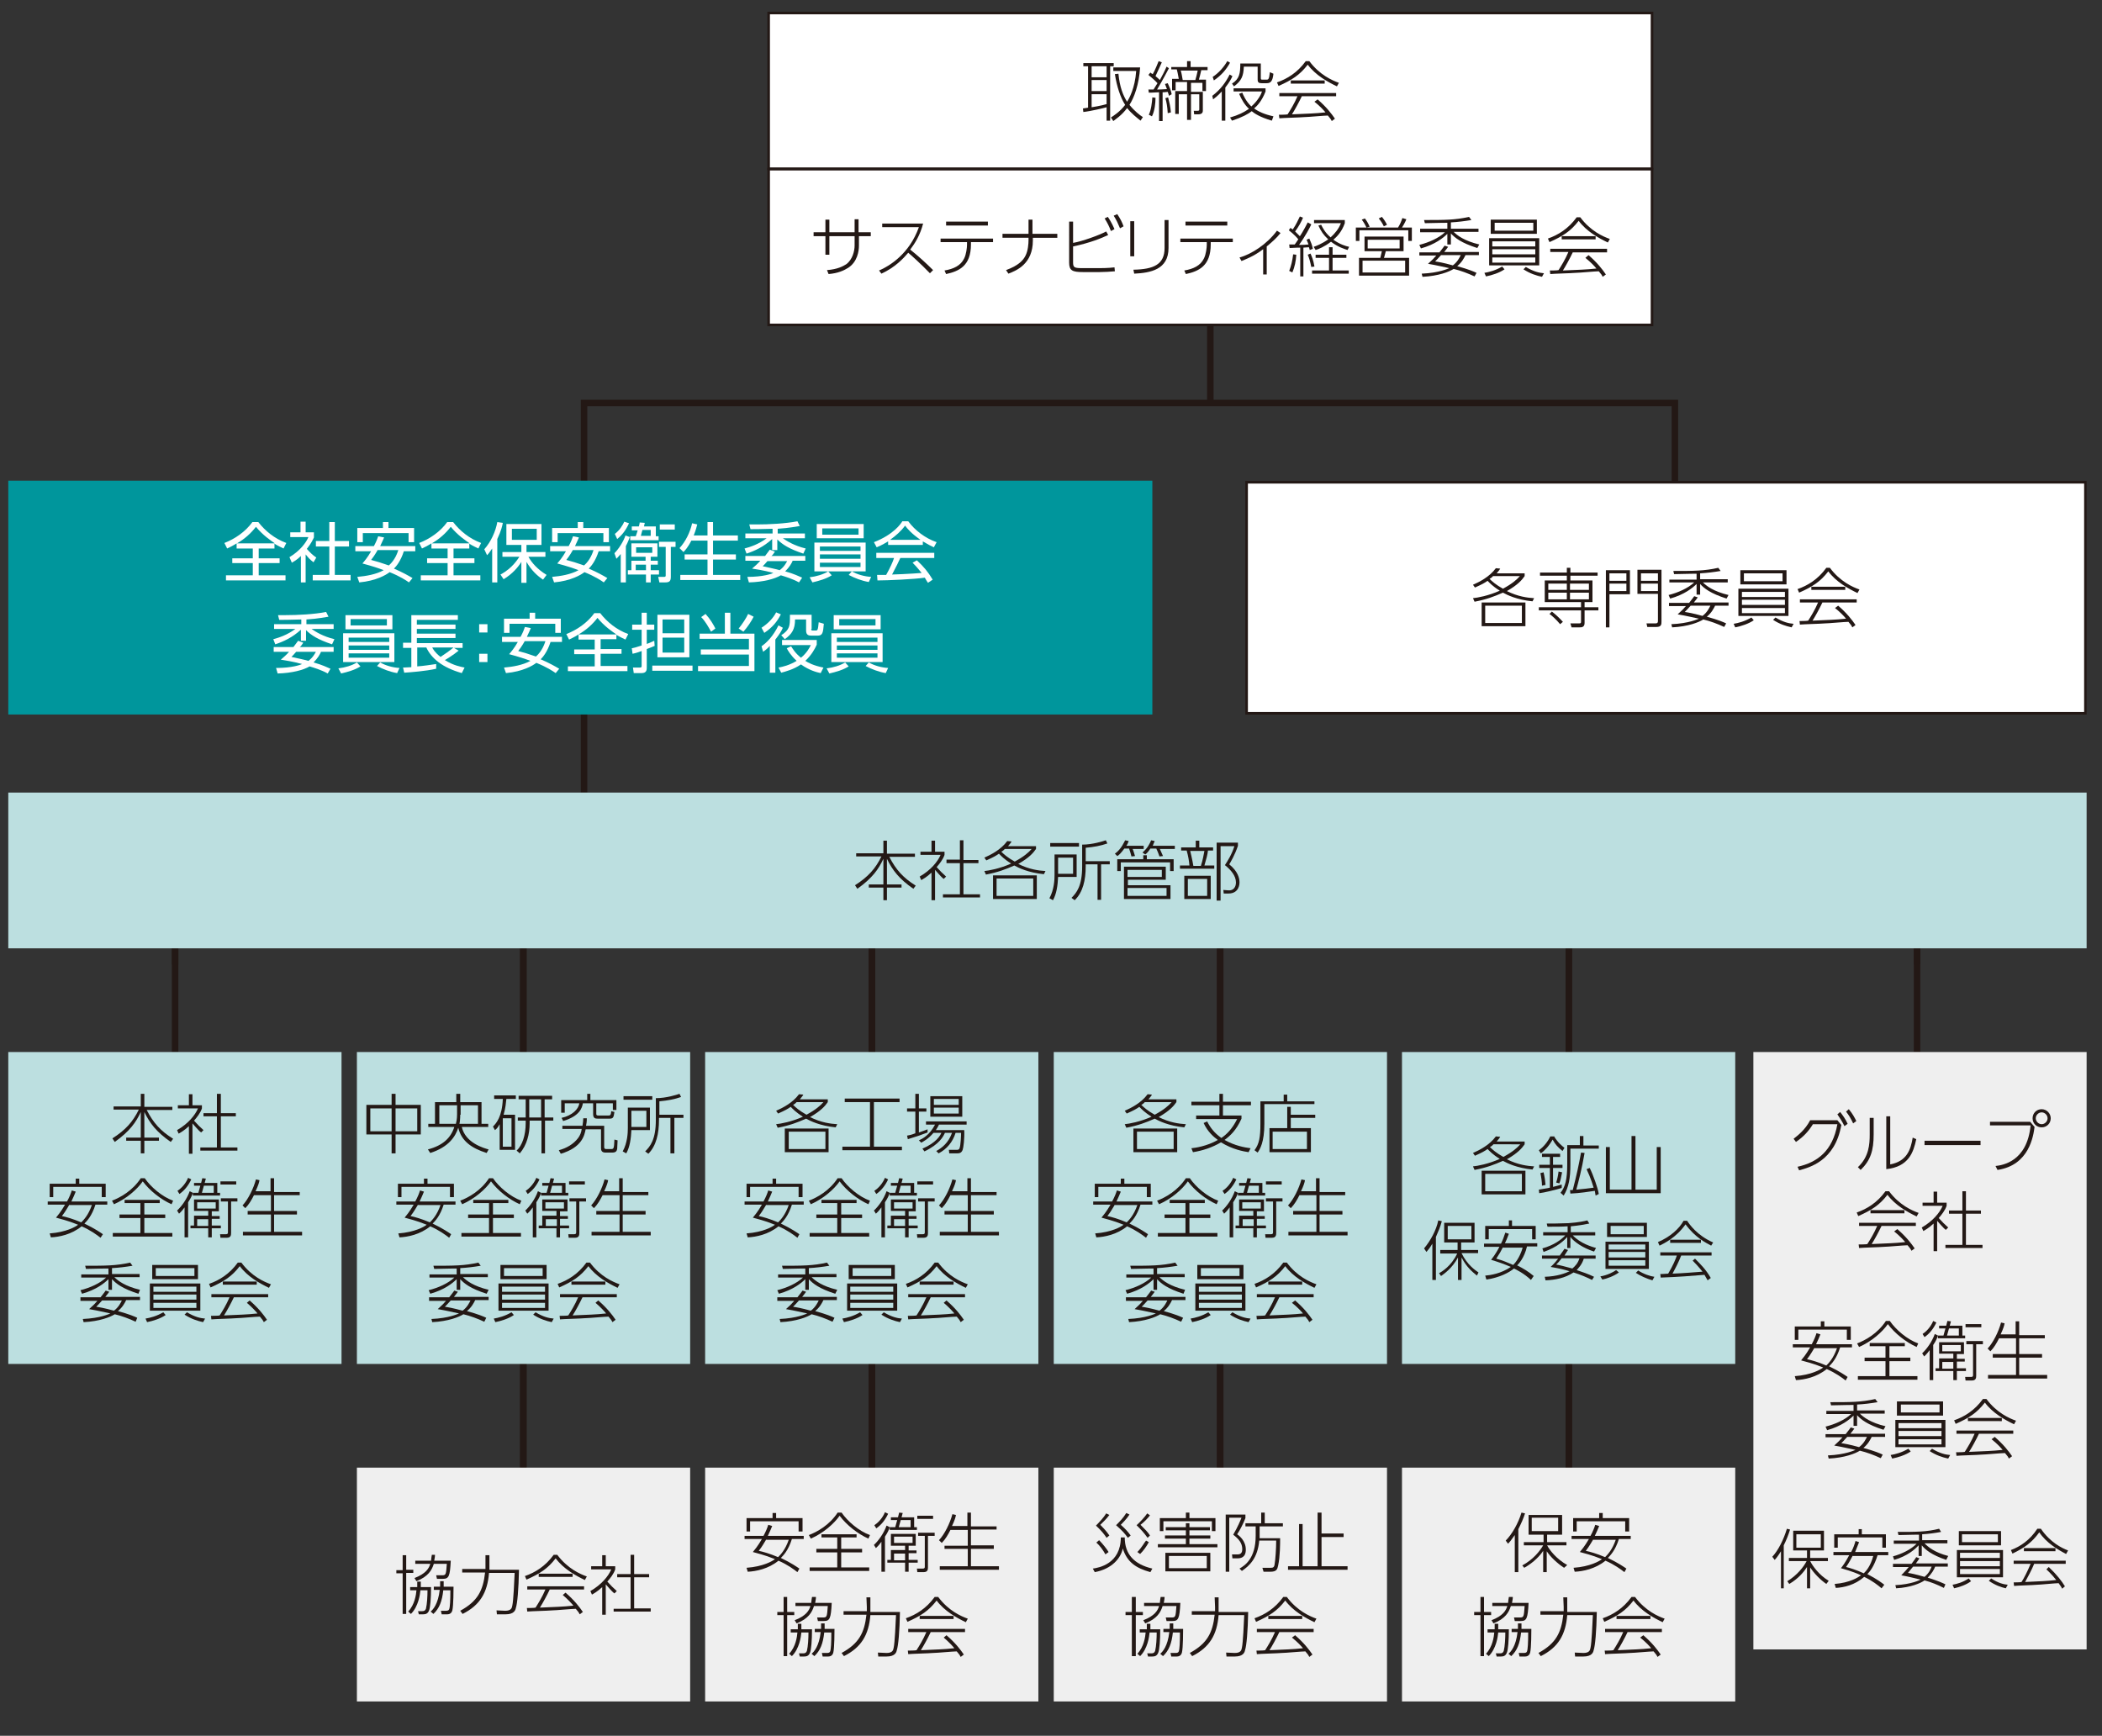 <?xml version="1.0" encoding="utf-8"?>
<!-- Generator: Adobe Illustrator 28.7.1, SVG Export Plug-In . SVG Version: 9.03 Build 54978)  -->
<svg version="1.1" id="レイヤー_1" xmlns="http://www.w3.org/2000/svg" xmlns:xlink="http://www.w3.org/1999/xlink" x="0px"
	 y="0px" viewBox="0 0 533 440.2" style="enable-background:new 0 0 533 440.2;" xml:space="preserve">
<rect x="0" y="0" width="533" height="440.2" fill="#333333" stroke="none"/>
<style type="text/css">
	.st0{fill:none;stroke:#231815;stroke-width:1.645;stroke-miterlimit:10;}
	.st1{fill:#BCDFE0;}
	.st2{fill:#231815;}
	.st3{fill:#EFEFEF;}
	.st4{fill:#00969C;}
	.st5{fill:#FFFFFF;}
	.st6{fill:none;stroke:#231815;stroke-width:0.658;stroke-miterlimit:10;}
	
		.st7{clip-path:url(#SVGID_00000005250094151065960480000001517739444111390367_);fill:none;stroke:#231815;stroke-width:0.658;stroke-miterlimit:10;}
</style>
<g>
	<polyline class="st0" points="148.1,201 148.1,102.2 424.7,102.2 424.7,140.6 	"/>
	<path class="st0" d="M44.4,244.6V226V244.6z"/>
	<line class="st0" x1="44.4" y1="240.5" x2="44.4" y2="266.8"/>
	<rect x="2.1" y="266.8" class="st1" width="84.5" height="79.1"/>
	<g>
		<path class="st2" d="M35.7,280.7v-3.3h0.9v3.3h7.1v0.8h-6.5c1.7,3.3,3.5,5.3,6.7,7.3l-0.6,0.8c-3.6-2.5-5.3-4.7-6.7-7.6v6.5h3.7
			v0.8h-3.7v3.2h-0.9v-3.2H32v-0.8h3.7v-6.5c-1.2,2.6-2.8,4.9-6.6,7.6l-0.6-0.9c3.3-2.1,5.2-4.2,6.7-7.3h-6.4v-0.8H35.7z"/>
		<path class="st2" d="M51,287.2c-0.7-0.5-1.9-2-2.2-2.3v7.7h-0.9v-7c-1.3,1.2-2.1,1.6-2.6,1.9l-0.4-0.9c2.8-1.6,4.6-3.8,5.3-5.5
			h-5.1v-0.8h2.8v-2.8h0.9v2.8h2.4v0.8c-0.4,1.2-1.3,2.3-2,3.1c1.1,1.2,1.3,1.4,2.4,2.4L51,287.2z M56,277.4v4.9h3.8v0.8H56v7.9h4.2
			v0.8h-9.4V291H55v-7.9h-3.4v-0.8H55v-4.9H56z"/>
	</g>
	<g>
		<path class="st2" d="M25.5,313.9c-0.9-0.7-2.5-1.9-4.8-2.9c-2.6,2.1-5.7,2.7-7.8,2.8l-0.3-1c4.2-0.3,6.6-1.7,7.2-2.2
			c-2.7-1.1-4.6-1.5-5.6-1.8c0.4-0.5,1.2-1.4,2.3-3.3h-4.4v-0.8H17c0.6-1.1,1-2.1,1.2-2.8l1,0.3c-0.3,0.7-0.6,1.5-1.1,2.5h9.1v0.8
			h-3c-0.9,2.9-2.2,4.2-2.8,4.8c2.7,1.3,4.1,2.3,4.7,2.7L25.5,313.9z M19.2,300.2v-1.3h0.9v1.3h6.7v3.4h-1V301H13.5v2.6h-0.9v-3.4
			H19.2z M17.6,305.5c-0.7,1.1-0.9,1.6-1.9,2.9c1,0.2,2.8,0.7,4.9,1.6c0.6-0.6,1.8-1.8,2.7-4.4H17.6z"/>
		<path class="st2" d="M28.4,304.5c2.1-0.8,5.2-2.5,7.3-5.7h1c1.5,2.2,4.4,4.7,7.2,5.7l-0.4,0.9c-2.7-1.2-5.5-3.4-7.3-5.8
			c-1.4,2-4.1,4.4-7.3,5.8L28.4,304.5z M36.6,305.1v2.9h5.3v0.9h-5.3v3.8h7.1v0.9H28.6v-0.9h7v-3.8h-5.3V308h5.3v-2.9h-4v-0.8h8.9
			v0.8H36.6z"/>
		<path class="st2" d="M44.9,307c1.1-1,2.5-2.9,3.2-4.9l0.8,0.4c-0.2,0.6-0.4,1.2-1.2,2.4v8.9h-0.9v-7.6c-0.8,1.1-1.1,1.3-1.4,1.6
			L44.9,307z M48.5,299.1c-0.7,1.5-1.7,2.8-3,3.7L45,302c1.7-1.1,2.5-2.8,2.7-3.3L48.5,299.1z M49.2,304.2h6.3v3h-1.8v1.2h2v0.7h-2
			v1.7H56v0.7h-2.3v2.3h-0.9v-2.3h-4.5v-0.7h0.9v-2.5h3.6v-1.2h-3.6V304.2z M55.1,300v2.5h0.7v0.7h-6.9v-0.7h1.4l0.5-1.8h-1.6V300
			H51l0.3-1.2l0.9,0.1l-0.3,1.1H55.1z M54.7,304.9H50v1.6h4.7V304.9z M52.8,309.2H50v1.7h2.8V309.2z M51.7,300.7l-0.5,1.8h3v-1.8
			H51.7z M60.2,304.7h-1.6v8c0,0.6-0.1,1.2-1.1,1.2h-1.6l-0.1-0.9l1.5,0c0.3,0,0.5-0.1,0.5-0.4v-7.9H56v-0.8h4.2V304.7z M59.9,300.4
			h-4v-0.8h4V300.4z"/>
		<path class="st2" d="M68.6,302.3v-3.5h0.9v3.5h6.5v0.8h-6.5v4h5.8v0.9h-5.8v4.4h7.1v0.9h-15v-0.9h7.1v-4.4h-5.9v-0.9h5.9v-4h-4.3
			c-0.6,1.2-1.3,2.4-2.2,3.3l-0.7-0.7c1.4-1.5,2.8-4.3,3.4-6.6l0.9,0.2c-0.1,0.6-0.3,1.3-1,2.8H68.6z"/>
	</g>
	<g>
		<path class="st2" d="M35.1,328.1c-4.1-1.3-5.7-2.6-6.7-3.7v2.7h-0.9v-2.7c-1,1-3.1,2.7-6.7,3.7l-0.4-0.9c2.4-0.6,4.9-1.7,6.5-3.2
			h-6.3v-0.8h6.9v-1.5c-0.8,0-1.3,0-5.7,0.1l-0.2-0.8c5.1,0,7.9,0,11.4-0.8l0.6,0.8c-1.8,0.3-3.4,0.5-5.2,0.6v1.5h7v0.8H29
			c0.9,0.9,2.7,2.3,6.5,3.2L35.1,328.1z M34.4,335.2c-1.7-0.8-3.6-1.5-5.3-1.9c-1.1,0.7-3.8,1.8-7.9,2l-0.2-0.8
			c4.5-0.2,6.7-1.3,7-1.4c-1.5-0.3-3-0.7-5.4-1.1c1-0.9,1.6-1.5,2.1-2.1h-4.3V329h5.1c0.7-0.9,1.1-1.4,1.3-1.7l0.9,0.3
			c-0.3,0.4-0.5,0.7-1,1.3h8.8v0.8H32c-0.4,0.8-0.9,1.8-2.1,2.8c2.9,0.8,4.3,1.4,4.9,1.7L34.4,335.2z M25.9,329.8
			c-0.9,1-1.2,1.3-1.5,1.6c0.7,0.1,2,0.3,4.5,1c1.2-0.9,1.7-2,2-2.6H25.9z"/>
		<path class="st2" d="M42,333.5c-1.3,0.9-3.2,1.5-4.7,1.8l-0.4-0.9c1.2-0.2,2.8-0.6,4.5-1.6L42,333.5z M50.8,325.5v6.9H38v-6.9
			H50.8z M50.2,320.8v3.6H38.6v-3.6H50.2z M38.9,326.3v1.3h10.9v-1.3H38.9z M38.9,328.3v1.3h10.9v-1.3H38.9z M38.9,330.4v1.3h10.9
			v-1.3H38.9z M39.5,321.6v2h9.8v-2H39.5z M47.4,332.8c2,1.2,3.4,1.5,4.6,1.6l-0.5,0.9c-1.4-0.3-3-0.8-4.7-1.9L47.4,332.8z"/>
		<path class="st2" d="M61.2,320.2c2.6,3.5,5.8,4.9,7.5,5.5l-0.5,0.9c-2.3-1.1-5.4-2.8-7.4-5.5c-2,2.6-4,3.9-7.4,5.4l-0.4-0.9
			c2.6-0.9,5.2-2.5,7.3-5.4H61.2z M63.3,329.8c2.3,2,3.5,3.6,4.4,4.9l-0.8,0.6c-0.2-0.4-0.3-0.6-1-1.4c-0.9,0-5.1,0.4-6,0.4
			c-1,0.1-5.4,0.2-6.3,0.3l-0.1-0.9c0.1,0,1.9,0,2.2-0.1c0.7-1.1,1.7-2.7,2.5-4.6h-4.6v-0.8H68v0.8h-8.7c-0.7,1.5-1.8,3.5-2.5,4.6
			c4.2-0.2,5.7-0.2,8.5-0.5c-0.4-0.5-1.4-1.6-2.7-2.7L63.3,329.8z M56.5,325h8.6v0.8h-8.6V325z"/>
	</g>
	<path class="st0" d="M132.7,372.2V240.5V372.2z"/>
	<line class="st0" x1="132.7" y1="240.5" x2="132.7" y2="372.2"/>
	<rect x="90.5" y="266.8" class="st1" width="84.5" height="79.1"/>
	<g>
		<path class="st2" d="M99.3,280.2v-2.8h1v2.8h6.4v7.5h-6.4v4.8h-1v-4.8h-6.4v-7.5H99.3z M99.3,281.1h-5.4v5.8h5.4V281.1z
			 M105.8,281.1h-5.5v5.8h5.5V281.1z"/>
		<path class="st2" d="M115.8,277.4h0.9v2.1h5.4v5.5h1.7v0.8h-6.7c0.9,4.1,5.7,5.4,6.8,5.7l-0.5,0.9c-3.8-1.2-6.4-3-7.2-6.4
			c-0.7,2.2-2.4,4.9-7.1,6.4l-0.6-0.9c3.8-1,5.8-2.9,6.7-5.7h-6.6V285h1.7v-5.5h5.4V277.4z M115.8,280.3h-4.4v4.7h4.2
			c0.1-0.4,0.3-1.2,0.3-2.4V280.3z M116.7,282.7c0,1-0.1,1.9-0.2,2.3h4.7v-4.7h-4.4V282.7z"/>
		<path class="st2" d="M130.6,282.8v8.8h-3.9v-6.5c-0.5,0.9-0.8,1.2-1.2,1.5l-0.5-0.9c0.8-0.8,2.3-2.4,2.5-7h-2.2v-0.9h5.5v0.9h-2.4
			c-0.1,0.9-0.2,2.3-0.7,4H130.6z M129.7,283.6h-2.2v7.2h2.2V283.6z M138.2,283.4h2.1v0.8h-2.1v8.3h-0.9v-8.3h-3v0.7
			c0,2.7-0.7,5.5-2.5,7.6l-0.8-0.7c1.4-1.3,2.3-3.8,2.3-7v-0.6h-2v-0.8h2v-4.6h-1.8v-0.9h8.5v0.9h-1.9V283.4z M137.2,278.8h-3v4.6h3
			V278.8z"/>
		<path class="st2" d="M141.7,291.7c1.9-0.5,3.7-1.5,4.9-3.1c0.5-0.7,0.8-1.4,0.9-2.3h-4.9v-0.8h5.1c0.1-0.7,0.2-1.4,0.2-1.9h0.9
			c0,0.9-0.1,1.4-0.2,1.9h4.6v5.4c0,0.4,0.2,0.5,0.5,0.5h1.2c0.7,0,0.8,0,0.9-2.4l0.8,0.2c0,0.2-0.1,2-0.1,2.1c-0.1,0.7-0.4,1-1.3,1
			h-1.7c-1.1,0-1.1-0.8-1.1-1.2v-4.7h-3.9c-0.3,1.5-0.9,4.6-6.3,6.2L141.7,291.7z M149.7,277.4v1.6h6.6v2.5h-0.9v-1.7h-4.2v2.6
			c0,0.3,0,0.5,0.5,0.5h2.5c0.5,0,0.7,0,0.8-1.1l0.8,0.2c-0.2,1.4-0.3,1.7-1.3,1.7h-2.9c-0.7,0-1.2-0.1-1.2-1.2v-2.7h-2.6
			c-0.2,1.1-0.7,3.2-5,4.5l-0.4-0.8c2.7-0.6,4.3-2.2,4.5-3.7h-3.7v2.4h-0.9V279h6.6v-1.6H149.7z"/>
		<path class="st2" d="M164.8,280.9v5.7h-4.7c-0.1,2.2-0.4,4.3-1.3,5.9l-0.9-0.5c1.2-2.2,1.3-4.7,1.3-5.9v-5.2H164.8z M165.4,278
			v0.9h-7.3V278H165.4z M163.9,281.7h-3.8v4.1h3.8V281.7z M167.1,283.5v0.5c0,3.5-0.7,6.6-2.7,8.6l-0.8-0.6c1.3-1.3,2.7-3,2.7-8
			v-5.5c2.7,0,5.4-0.9,6-1.1l0.4,0.8c-1.7,0.6-3.4,0.9-5.5,1.1v3.4h6.1v0.8H171v9H170v-9H167.1z"/>
	</g>
	<g>
		<path class="st2" d="M113.9,313.9c-0.9-0.7-2.5-1.9-4.8-2.9c-2.6,2.1-5.7,2.7-7.8,2.8l-0.3-1c4.2-0.3,6.6-1.7,7.2-2.2
			c-2.7-1.1-4.6-1.5-5.6-1.8c0.4-0.5,1.2-1.4,2.3-3.3h-4.4v-0.8h4.8c0.6-1.1,1-2.1,1.2-2.8l1,0.3c-0.3,0.7-0.6,1.5-1.1,2.5h9.1v0.8
			h-3c-0.9,2.9-2.2,4.2-2.8,4.8c2.7,1.3,4.1,2.3,4.7,2.7L113.9,313.9z M107.5,300.2v-1.3h0.9v1.3h6.7v3.4h-1V301h-12.3v2.6h-0.9
			v-3.4H107.5z M106,305.5c-0.7,1.1-0.9,1.6-1.9,2.9c1,0.2,2.8,0.7,4.9,1.6c0.6-0.6,1.8-1.8,2.7-4.4H106z"/>
		<path class="st2" d="M116.7,304.5c2.1-0.8,5.2-2.5,7.3-5.7h1c1.5,2.2,4.4,4.7,7.2,5.7l-0.4,0.9c-2.7-1.2-5.5-3.4-7.3-5.8
			c-1.4,2-4.1,4.4-7.3,5.8L116.7,304.5z M125,305.1v2.9h5.3v0.9H125v3.8h7.1v0.9H117v-0.9h7v-3.8h-5.3V308h5.3v-2.9h-4v-0.8h8.9v0.8
			H125z"/>
		<path class="st2" d="M133.2,307c1.1-1,2.5-2.9,3.2-4.9l0.8,0.4c-0.2,0.6-0.4,1.2-1.2,2.4v8.9h-0.9v-7.6c-0.8,1.1-1.1,1.3-1.4,1.6
			L133.2,307z M136.8,299.1c-0.7,1.5-1.7,2.8-3,3.7l-0.5-0.8c1.7-1.1,2.5-2.8,2.7-3.3L136.8,299.1z M137.6,304.2h6.3v3H142v1.2h2
			v0.7h-2v1.7h2.3v0.7H142v2.3h-0.9v-2.3h-4.5v-0.7h0.9v-2.5h3.6v-1.2h-3.6V304.2z M143.4,300v2.5h0.7v0.7h-6.9v-0.7h1.4l0.5-1.8
			h-1.6V300h1.8l0.3-1.2l0.9,0.1l-0.3,1.1H143.4z M143,304.9h-4.7v1.6h4.7V304.9z M141.2,309.2h-2.8v1.7h2.8V309.2z M140,300.7
			l-0.5,1.8h3v-1.8H140z M148.5,304.7h-1.6v8c0,0.6-0.1,1.2-1.1,1.2h-1.6l-0.1-0.9l1.5,0c0.3,0,0.5-0.1,0.5-0.4v-7.9h-1.7v-0.8h4.2
			V304.7z M148.3,300.4h-4v-0.8h4V300.4z"/>
		<path class="st2" d="M157,302.3v-3.5h0.9v3.5h6.5v0.8h-6.5v4h5.8v0.9h-5.8v4.4h7.1v0.9h-15v-0.9h7.1v-4.4h-5.9v-0.9h5.9v-4h-4.3
			c-0.6,1.2-1.3,2.4-2.2,3.3l-0.7-0.7c1.4-1.5,2.8-4.3,3.4-6.6l0.9,0.2c-0.1,0.6-0.3,1.3-1,2.8H157z"/>
	</g>
	<g>
		<path class="st2" d="M123.4,328.1c-4.1-1.3-5.7-2.6-6.7-3.7v2.7h-0.9v-2.7c-1,1-3.1,2.7-6.7,3.7l-0.4-0.9c2.4-0.6,4.9-1.7,6.5-3.2
			h-6.3v-0.8h6.9v-1.5c-0.8,0-1.3,0-5.7,0.1l-0.2-0.8c5.1,0,7.9,0,11.4-0.8l0.6,0.8c-1.8,0.3-3.4,0.5-5.2,0.6v1.5h7v0.8h-6.3
			c0.9,0.9,2.7,2.3,6.5,3.2L123.4,328.1z M122.8,335.2c-1.7-0.8-3.6-1.5-5.3-1.9c-1.1,0.7-3.8,1.8-7.9,2l-0.2-0.8
			c4.5-0.2,6.7-1.3,7-1.4c-1.5-0.3-3-0.7-5.4-1.1c1-0.9,1.6-1.5,2.1-2.1h-4.3V329h5.1c0.7-0.9,1.1-1.4,1.3-1.7l0.9,0.3
			c-0.3,0.4-0.5,0.7-1,1.3h8.8v0.8h-3.4c-0.4,0.8-0.9,1.8-2.1,2.8c2.9,0.8,4.3,1.4,4.9,1.7L122.8,335.2z M114.3,329.8
			c-0.9,1-1.2,1.3-1.5,1.6c0.7,0.1,2,0.3,4.5,1c1.2-0.9,1.7-2,2-2.6H114.3z"/>
		<path class="st2" d="M130.3,333.5c-1.3,0.9-3.2,1.5-4.7,1.8l-0.4-0.9c1.2-0.2,2.8-0.6,4.5-1.6L130.3,333.5z M139.1,325.5v6.9
			h-12.7v-6.9H139.1z M138.6,320.8v3.6h-11.7v-3.6H138.6z M127.3,326.3v1.3h10.9v-1.3H127.3z M127.3,328.3v1.3h10.9v-1.3H127.3z
			 M127.3,330.4v1.3h10.9v-1.3H127.3z M127.8,321.6v2h9.8v-2H127.8z M135.8,332.8c2,1.2,3.4,1.5,4.6,1.6l-0.5,0.9
			c-1.4-0.3-3-0.8-4.7-1.9L135.8,332.8z"/>
		<path class="st2" d="M149.6,320.2c2.6,3.5,5.8,4.9,7.5,5.5l-0.5,0.9c-2.3-1.1-5.4-2.8-7.4-5.5c-2,2.6-4,3.9-7.4,5.4l-0.4-0.9
			c2.6-0.9,5.2-2.5,7.3-5.4H149.6z M151.7,329.8c2.3,2,3.5,3.6,4.4,4.9l-0.8,0.6c-0.2-0.4-0.3-0.6-1-1.4c-0.9,0-5.1,0.4-6,0.4
			c-1,0.1-5.4,0.2-6.3,0.3l-0.1-0.9c0.1,0,1.9,0,2.2-0.1c0.7-1.1,1.7-2.7,2.5-4.6H142v-0.8h14.4v0.8h-8.7c-0.7,1.5-1.8,3.5-2.5,4.6
			c4.2-0.2,5.7-0.2,8.5-0.5c-0.4-0.5-1.4-1.6-2.7-2.7L151.7,329.8z M144.9,325h8.6v0.8h-8.6V325z"/>
	</g>
	<path class="st0" d="M221.1,372.2V240.5V372.2z"/>
	<line class="st0" x1="221.1" y1="240.5" x2="221.1" y2="372.2"/>
	<rect x="178.8" y="266.8" class="st1" width="84.5" height="79.1"/>
	<g>
		<path class="st2" d="M211.9,285.9c-4-0.4-6.4-1.6-7.5-2.2c-2.3,1-4.1,1.7-7.2,2.3l-0.4-0.9c1.1-0.1,3.9-0.6,6.8-1.9
			c-1.8-1.1-2.6-2-3.1-2.5c-0.7,0.5-1.4,0.9-3.2,1.7l-0.5-0.7c1.6-0.7,4.2-2,5.8-4.2l1.1,0.1c-0.2,0.4-0.5,0.7-0.9,1.2h7.1v0.7
			c-0.7,1-1.7,2.2-4.5,3.8c2.8,1.4,5.2,1.7,6.9,1.8L211.9,285.9z M210.1,292.2h-11.1v-6h11.1V292.2z M209.2,287H200v4.4h9.3V287z
			 M202,279.5c-0.4,0.4-0.5,0.5-0.9,0.7c0.6,0.6,1.6,1.5,3.4,2.5c2.4-1.3,3.5-2.3,4.3-3.2H202z"/>
		<path class="st2" d="M228.1,278.6v0.9h-6.5v11.3h7.1v0.9h-15.1v-0.9h7v-11.3h-6.4v-0.9H228.1z"/>
		<path class="st2" d="M235.2,287.2c-1.8,0.7-2.4,0.9-5,1.7L230,288c0.6-0.1,1.1-0.2,2.1-0.6v-5.5H230v-0.8h2.1v-3.7h0.9v3.7h1.9
			v0.8H233v5.3c0.8-0.3,1.5-0.5,2.2-0.8V287.2z M244.5,286.6c0.1,2.1-0.2,4.5-0.4,5c-0.3,0.8-0.8,0.9-1.5,0.9h-1.9l-0.1-0.9l2,0
			c0.2,0,0.6,0,0.7-0.4c0.3-0.6,0.4-3.4,0.4-3.9h-1.4c-0.7,2.3-2.2,4.1-4.3,5.2l-0.6-0.6c1.5-0.8,3.1-2.1,4-4.6h-1.8
			c-0.4,0.9-1.4,2.9-5.2,4.7l-0.5-0.7c3.5-1.5,4.5-3.3,4.8-4h-2c-1.4,1.6-2.3,2-3.1,2.5l-0.6-0.6c0.9-0.4,2.7-1.3,4.1-4h-2.3v-0.8
			h10.3v0.8h-7c-0.2,0.4-0.4,0.8-0.8,1.4H244.5z M244,278v5.2h-8.1V278H244z M243.1,278.7h-6.3v1.5h6.3V278.7z M243.1,280.9h-6.3
			v1.5h6.3V280.9z"/>
	</g>
	<g>
		<path class="st2" d="M202.2,313.9c-0.9-0.7-2.5-1.9-4.8-2.9c-2.6,2.1-5.7,2.7-7.8,2.8l-0.3-1c4.2-0.3,6.6-1.7,7.2-2.2
			c-2.7-1.1-4.6-1.5-5.6-1.8c0.4-0.5,1.2-1.4,2.3-3.3h-4.4v-0.8h4.8c0.6-1.1,1-2.1,1.2-2.8l1,0.3c-0.3,0.7-0.6,1.5-1.1,2.5h9.1v0.8
			h-3c-0.9,2.9-2.2,4.2-2.8,4.8c2.7,1.3,4.1,2.3,4.7,2.7L202.2,313.9z M195.9,300.2v-1.3h0.9v1.3h6.7v3.4h-1V301h-12.3v2.6h-0.9
			v-3.4H195.9z M194.3,305.5c-0.7,1.1-0.9,1.6-1.9,2.9c1,0.2,2.8,0.7,4.9,1.6c0.6-0.6,1.8-1.8,2.7-4.4H194.3z"/>
		<path class="st2" d="M205.1,304.5c2.1-0.8,5.2-2.5,7.3-5.7h1c1.5,2.2,4.4,4.7,7.2,5.7l-0.4,0.9c-2.7-1.2-5.5-3.4-7.3-5.8
			c-1.4,2-4.1,4.4-7.3,5.8L205.1,304.5z M213.3,305.1v2.9h5.3v0.9h-5.3v3.8h7.1v0.9h-15.1v-0.9h7v-3.8H207V308h5.3v-2.9h-4v-0.8h8.9
			v0.8H213.3z"/>
		<path class="st2" d="M221.6,307c1.1-1,2.5-2.9,3.2-4.9l0.8,0.4c-0.2,0.6-0.4,1.2-1.2,2.4v8.9h-0.9v-7.6c-0.8,1.1-1.1,1.3-1.4,1.6
			L221.6,307z M225.2,299.1c-0.7,1.5-1.7,2.8-3,3.7l-0.5-0.8c1.7-1.1,2.5-2.8,2.7-3.3L225.2,299.1z M225.9,304.2h6.3v3h-1.8v1.2h2
			v0.7h-2v1.7h2.3v0.7h-2.3v2.3h-0.9v-2.3H225v-0.7h0.9v-2.5h3.6v-1.2h-3.6V304.2z M231.8,300v2.5h0.7v0.7h-6.9v-0.7h1.4l0.5-1.8
			h-1.6V300h1.8l0.3-1.2l0.9,0.1l-0.3,1.1H231.8z M231.4,304.9h-4.7v1.6h4.7V304.9z M229.5,309.2h-2.8v1.7h2.8V309.2z M228.4,300.7
			l-0.5,1.8h3v-1.8H228.4z M236.9,304.7h-1.6v8c0,0.6-0.1,1.2-1.1,1.2h-1.6l-0.1-0.9l1.5,0c0.3,0,0.5-0.1,0.5-0.4v-7.9h-1.7v-0.8
			h4.2V304.7z M236.6,300.4h-4v-0.8h4V300.4z"/>
		<path class="st2" d="M245.3,302.3v-3.5h0.9v3.5h6.5v0.8h-6.5v4h5.8v0.9h-5.8v4.4h7.1v0.9h-15v-0.9h7.1v-4.4h-5.9v-0.9h5.9v-4H241
			c-0.6,1.2-1.3,2.4-2.2,3.3l-0.7-0.7c1.4-1.5,2.8-4.3,3.4-6.6l0.9,0.2c-0.1,0.6-0.3,1.3-1,2.8H245.3z"/>
	</g>
	<g>
		<path class="st2" d="M211.8,328.1c-4.1-1.3-5.7-2.6-6.7-3.7v2.7h-0.9v-2.7c-1,1-3.1,2.7-6.7,3.7l-0.4-0.9c2.4-0.6,4.9-1.7,6.5-3.2
			h-6.3v-0.8h6.9v-1.5c-0.8,0-1.3,0-5.7,0.1l-0.2-0.8c5.1,0,7.9,0,11.4-0.8l0.6,0.8c-1.8,0.3-3.4,0.5-5.2,0.6v1.5h7v0.8h-6.3
			c0.9,0.9,2.7,2.3,6.5,3.2L211.8,328.1z M211.1,335.2c-1.7-0.8-3.6-1.5-5.3-1.9c-1.1,0.7-3.8,1.8-7.9,2l-0.2-0.8
			c4.5-0.2,6.7-1.3,7-1.4c-1.5-0.3-3-0.7-5.4-1.1c1-0.9,1.6-1.5,2.1-2.1h-4.3V329h5.1c0.7-0.9,1.1-1.4,1.3-1.7l0.9,0.3
			c-0.3,0.4-0.5,0.7-1,1.3h8.8v0.8h-3.4c-0.4,0.8-0.9,1.8-2.1,2.8c2.9,0.8,4.3,1.4,4.9,1.7L211.1,335.2z M202.6,329.8
			c-0.9,1-1.2,1.3-1.5,1.6c0.7,0.1,2,0.3,4.5,1c1.2-0.9,1.7-2,2-2.6H202.6z"/>
		<path class="st2" d="M218.7,333.5c-1.3,0.9-3.2,1.5-4.7,1.8l-0.4-0.9c1.2-0.2,2.8-0.6,4.5-1.6L218.7,333.5z M227.5,325.5v6.9
			h-12.7v-6.9H227.5z M226.9,320.8v3.6h-11.7v-3.6H226.9z M215.6,326.3v1.3h10.9v-1.3H215.6z M215.6,328.3v1.3h10.9v-1.3H215.6z
			 M215.6,330.4v1.3h10.9v-1.3H215.6z M216.2,321.6v2h9.8v-2H216.2z M224.1,332.8c2,1.2,3.4,1.5,4.6,1.6l-0.5,0.9
			c-1.4-0.3-3-0.8-4.7-1.9L224.1,332.8z"/>
		<path class="st2" d="M237.9,320.2c2.6,3.5,5.8,4.9,7.5,5.5l-0.5,0.9c-2.3-1.1-5.4-2.8-7.4-5.5c-2,2.6-4,3.9-7.4,5.4l-0.4-0.9
			c2.6-0.9,5.2-2.5,7.3-5.4H237.9z M240,329.8c2.3,2,3.5,3.6,4.4,4.9l-0.8,0.6c-0.2-0.4-0.3-0.6-1-1.4c-0.9,0-5.1,0.4-6,0.4
			c-1,0.1-5.4,0.2-6.3,0.3l-0.1-0.9c0.1,0,1.9,0,2.2-0.1c0.7-1.1,1.7-2.7,2.5-4.6h-4.6v-0.8h14.4v0.8h-8.7c-0.7,1.5-1.8,3.5-2.5,4.6
			c4.2-0.2,5.7-0.2,8.5-0.5c-0.4-0.5-1.4-1.6-2.7-2.7L240,329.8z M233.2,325h8.6v0.8h-8.6V325z"/>
	</g>
	<path class="st0" d="M309.4,372.2V240.5V372.2z"/>
	<line class="st0" x1="309.4" y1="240.5" x2="309.4" y2="372.2"/>
	<rect x="267.2" y="266.8" class="st1" width="84.5" height="79.1"/>
	<g>
		<path class="st2" d="M300.3,285.9c-4-0.4-6.4-1.6-7.5-2.2c-2.3,1-4.1,1.7-7.2,2.3l-0.4-0.9c1.1-0.1,3.9-0.6,6.8-1.9
			c-1.8-1.1-2.6-2-3.1-2.5c-0.7,0.5-1.4,0.9-3.2,1.7l-0.5-0.7c1.6-0.7,4.2-2,5.8-4.2l1.1,0.1c-0.2,0.4-0.5,0.7-0.9,1.2h7.1v0.7
			c-0.7,1-1.7,2.2-4.5,3.8c2.8,1.4,5.2,1.7,6.9,1.8L300.3,285.9z M298.5,292.2h-11.1v-6h11.1V292.2z M297.6,287h-9.3v4.4h9.3V287z
			 M290.3,279.5c-0.4,0.4-0.5,0.5-0.9,0.7c0.6,0.6,1.6,1.5,3.4,2.5c2.4-1.3,3.5-2.3,4.3-3.2H290.3z"/>
		<path class="st2" d="M316.6,292.2c-1.3-0.2-4.1-0.7-7-2.5c-2.2,1.3-4.6,2.1-7.1,2.5l-0.4-1c1-0.1,3.9-0.5,6.7-2.1
			c-1.1-0.8-2.6-2.1-3.6-4.3l0.9-0.4c0.8,1.6,1.8,2.9,3.6,4.2c1.3-0.9,2.7-2.2,4-4.8h-10.4v-0.9h5.9v-2.6h-7.1v-0.9h7.1v-2h0.9v2
			h7.1v0.9h-7.1v2.6h4.7v0.8c-1.3,2.9-2.8,4.3-4.3,5.4c2.7,1.5,5.1,1.9,6.6,2.1L316.6,292.2z"/>
		<path class="st2" d="M333.4,280h-12.8v5c0,4.7-1.1,6.4-1.7,7.3l-0.8-0.6c1.2-1.6,1.5-3.3,1.5-6.7v-5.7h5.9v-1.7h0.9v1.7h6.9V280z
			 M326.4,286.2v-5.5h0.9v2h6.2v0.8h-6.2v2.6h5.1v6.1h-10.5v-6.1H326.4z M331.4,287h-8.7v4.4h8.7V287z"/>
	</g>
	<g>
		<path class="st2" d="M290.6,313.9c-0.9-0.7-2.5-1.9-4.8-2.9c-2.6,2.1-5.7,2.7-7.8,2.8l-0.3-1c4.2-0.3,6.6-1.7,7.2-2.2
			c-2.7-1.1-4.6-1.5-5.6-1.8c0.4-0.5,1.2-1.4,2.3-3.3h-4.4v-0.8h4.8c0.6-1.1,1-2.1,1.2-2.8l1,0.3c-0.3,0.7-0.6,1.5-1.1,2.5h9.1v0.8
			h-3c-0.9,2.9-2.2,4.2-2.8,4.8c2.7,1.3,4.1,2.3,4.7,2.7L290.6,313.9z M284.2,300.2v-1.3h0.9v1.3h6.7v3.4h-1V301h-12.3v2.6h-0.9
			v-3.4H284.2z M282.7,305.5c-0.7,1.1-0.9,1.6-1.9,2.9c1,0.2,2.8,0.7,4.9,1.6c0.6-0.6,1.8-1.8,2.7-4.4H282.7z"/>
		<path class="st2" d="M293.4,304.5c2.1-0.8,5.2-2.5,7.3-5.7h1c1.5,2.2,4.4,4.7,7.2,5.7l-0.4,0.9c-2.7-1.2-5.5-3.4-7.3-5.8
			c-1.4,2-4.1,4.4-7.3,5.8L293.4,304.5z M301.6,305.1v2.9h5.3v0.9h-5.3v3.8h7.1v0.9h-15.1v-0.9h7v-3.8h-5.3V308h5.3v-2.9h-4v-0.8
			h8.9v0.8H301.6z"/>
		<path class="st2" d="M309.9,307c1.1-1,2.5-2.9,3.2-4.9l0.8,0.4c-0.2,0.6-0.4,1.2-1.2,2.4v8.9h-0.9v-7.6c-0.8,1.1-1.1,1.3-1.4,1.6
			L309.9,307z M313.5,299.1c-0.7,1.5-1.7,2.8-3,3.7L310,302c1.7-1.1,2.5-2.8,2.7-3.3L313.5,299.1z M314.2,304.2h6.3v3h-1.8v1.2h2
			v0.7h-2v1.7h2.3v0.7h-2.3v2.3h-0.9v-2.3h-4.5v-0.7h0.9v-2.5h3.6v-1.2h-3.6V304.2z M320.1,300v2.5h0.7v0.7h-6.9v-0.7h1.4l0.5-1.8
			h-1.6V300h1.8l0.3-1.2l0.9,0.1l-0.3,1.1H320.1z M319.7,304.9h-4.7v1.6h4.7V304.9z M317.9,309.2h-2.8v1.7h2.8V309.2z M316.7,300.7
			l-0.5,1.8h3v-1.8H316.7z M325.2,304.7h-1.6v8c0,0.6-0.1,1.2-1.1,1.2h-1.6l-0.1-0.9l1.5,0c0.3,0,0.5-0.1,0.5-0.4v-7.9H321v-0.8h4.2
			V304.7z M325,300.4h-4v-0.8h4V300.4z"/>
		<path class="st2" d="M333.7,302.3v-3.5h0.9v3.5h6.5v0.8h-6.5v4h5.8v0.9h-5.8v4.4h7.1v0.9h-15v-0.9h7.1v-4.4h-5.9v-0.9h5.9v-4h-4.3
			c-0.6,1.2-1.3,2.4-2.2,3.3l-0.7-0.7c1.4-1.5,2.8-4.3,3.4-6.6l0.9,0.2c-0.1,0.6-0.3,1.3-1,2.8H333.7z"/>
	</g>
	<g>
		<path class="st2" d="M300.1,328.1c-4.1-1.3-5.7-2.6-6.7-3.7v2.7h-0.9v-2.7c-1,1-3.1,2.7-6.7,3.7l-0.4-0.9c2.4-0.6,4.9-1.7,6.5-3.2
			h-6.3v-0.8h6.9v-1.5c-0.8,0-1.3,0-5.7,0.1l-0.2-0.8c5.1,0,7.9,0,11.4-0.8l0.6,0.8c-1.8,0.3-3.4,0.5-5.2,0.6v1.5h7v0.8H294
			c0.9,0.9,2.7,2.3,6.5,3.2L300.1,328.1z M299.5,335.2c-1.7-0.8-3.6-1.5-5.3-1.9c-1.1,0.7-3.8,1.8-7.9,2l-0.2-0.8
			c4.5-0.2,6.7-1.3,7-1.4c-1.5-0.3-3-0.7-5.4-1.1c1-0.9,1.6-1.5,2.1-2.1h-4.3V329h5.1c0.7-0.9,1.1-1.4,1.3-1.7l0.9,0.3
			c-0.3,0.4-0.5,0.7-1,1.3h8.8v0.8h-3.4c-0.4,0.8-0.9,1.8-2.1,2.8c2.9,0.8,4.3,1.4,4.9,1.7L299.5,335.2z M291,329.8
			c-0.9,1-1.2,1.3-1.5,1.6c0.7,0.1,2,0.3,4.5,1c1.2-0.9,1.7-2,2-2.6H291z"/>
		<path class="st2" d="M307,333.5c-1.3,0.9-3.2,1.5-4.7,1.8l-0.4-0.9c1.2-0.2,2.8-0.6,4.5-1.6L307,333.5z M315.8,325.5v6.9h-12.7
			v-6.9H315.8z M315.3,320.8v3.6h-11.7v-3.6H315.3z M304,326.3v1.3h10.9v-1.3H304z M304,328.3v1.3h10.9v-1.3H304z M304,330.4v1.3
			h10.9v-1.3H304z M304.5,321.6v2h9.8v-2H304.5z M312.5,332.8c2,1.2,3.4,1.5,4.6,1.6l-0.5,0.9c-1.4-0.3-3-0.8-4.7-1.9L312.5,332.8z"
			/>
		<path class="st2" d="M326.3,320.2c2.6,3.5,5.8,4.9,7.5,5.5l-0.5,0.9c-2.3-1.1-5.4-2.8-7.4-5.5c-2,2.6-4,3.9-7.4,5.4l-0.4-0.9
			c2.6-0.9,5.2-2.5,7.3-5.4H326.3z M328.4,329.8c2.3,2,3.5,3.6,4.4,4.9l-0.8,0.6c-0.2-0.4-0.3-0.6-1-1.4c-0.9,0-5.1,0.4-6,0.4
			c-1,0.1-5.4,0.2-6.3,0.3l-0.1-0.9c0.1,0,1.9,0,2.2-0.1c0.7-1.1,1.7-2.7,2.5-4.6h-4.6v-0.8h14.4v0.8h-8.7c-0.7,1.5-1.8,3.5-2.5,4.6
			c4.2-0.2,5.7-0.2,8.5-0.5c-0.4-0.5-1.4-1.6-2.8-2.7L328.4,329.8z M321.6,325h8.6v0.8h-8.6V325z"/>
	</g>
	<path class="st0" d="M397.8,372.2V240.5V372.2z"/>
	<line class="st0" x1="397.8" y1="240.5" x2="397.8" y2="372.2"/>
	<rect x="355.5" y="266.8" class="st1" width="84.5" height="79.1"/>
	<g>
		<path class="st2" d="M388.6,296.6c-4-0.4-6.4-1.6-7.5-2.2c-2.3,1-4.1,1.7-7.2,2.3l-0.4-0.9c1.1-0.1,3.9-0.6,6.8-1.9
			c-1.8-1.1-2.6-2-3.1-2.5c-0.7,0.5-1.4,0.9-3.2,1.7l-0.5-0.7c1.6-0.7,4.2-2,5.8-4.2l1.1,0.1c-0.2,0.4-0.5,0.7-0.9,1.2h7.1v0.7
			c-0.7,1-1.7,2.2-4.5,3.8c2.8,1.4,5.2,1.7,6.9,1.8L388.6,296.6z M386.8,302.9h-11.1v-6h11.1V302.9z M385.9,297.7h-9.3v4.4h9.3
			V297.7z M378.7,290.2c-0.4,0.4-0.5,0.5-0.9,0.7c0.6,0.6,1.6,1.5,3.4,2.5c2.4-1.3,3.5-2.3,4.3-3.2H378.7z"/>
		<path class="st2" d="M394,288.1c1.1,1.8,2.1,2.5,2.7,3l-0.5,0.8c-1.2-1-1.8-1.6-2.5-2.9c-0.9,1.6-2,2.8-3,3.5l-0.5-0.8
			c1.2-0.8,2.3-2.2,2.9-3.5H394z M395.9,301.3c-1.2,0.4-4.5,1.2-5.6,1.3l-0.1-0.9c1-0.2,2-0.3,2.8-0.5v-5h-2.7v-0.8h2.7v-2H391v-0.8
			h4.6v0.8h-1.8v2h2.4v0.8h-2.4v4.8c0.9-0.2,1.5-0.4,2.2-0.6V301.3z M391.4,297.3c0.3,1.3,0.4,2.1,0.5,3.2l-0.9,0.2
			c0-0.9-0.2-2.3-0.4-3.2L391.4,297.3z M396.1,297.3c-0.3,1.5-0.4,2.1-0.7,2.8l-0.8-0.2c0.3-0.9,0.5-1.9,0.6-2.8L396.1,297.3z
			 M400.6,290.5v-2.4h0.9v2.4h3.9v0.8h-7.2v4.1c0,3.3-0.4,5.7-1.7,7.8l-0.8-0.7c1.2-1.5,1.7-3.4,1.7-7.2v-4.9H400.6z M403.1,296.2
			c0.9,1.8,2.1,5.2,2.3,6.6l-0.8,0.4c-0.1-0.4-0.1-0.6-0.2-1.2c-1.4,0.2-3.8,0.6-6.2,0.7l-0.1-0.9c0.3,0,0.4,0,0.7,0
			c1-3.9,1.5-6.2,2.1-9.5l0.9,0.1c-0.7,4.1-1.6,7.5-2.1,9.3c2-0.2,3.1-0.3,4.4-0.5c-0.1-0.3-0.7-2.4-1.8-4.7L403.1,296.2z"/>
		<path class="st2" d="M414.7,288.1v13.6h5.4v-10.8h1v11.7h-13.9v-11.7h1v10.8h5.5v-13.6H414.7z"/>
	</g>
	<g>
		<path class="st2" d="M364.1,324.6h-0.9v-9.2c-0.7,1.2-1.1,1.6-1.5,2.1l-0.6-0.9c1.6-1.9,3.1-4.6,3.6-7.1l0.9,0.2
			c-0.4,1.5-0.9,2.6-1.5,4V324.6z M374.5,323.5c-1.2-1-2.6-2.1-3.9-4.6v5.7h-0.9v-5.7c-1.5,2.8-3.6,4.2-4.3,4.7l-0.5-0.7
			c0.7-0.4,3.1-1.8,4.6-5h-4.3V317h4.4v-1.9h-3.4v-5h7.7v5h-3.4v1.9h4.3v0.8h-4.2c1.4,2.9,3.4,4.3,4.3,4.9L374.5,323.5z
			 M373.1,310.9h-6v3.4h6V310.9z"/>
		<path class="st2" d="M388.2,324.6c-1.8-1.7-3.7-2.6-4.3-2.9c-1.2,1-3.6,2.3-7,2.8l-0.3-1c1.3-0.1,4-0.5,6.5-2.2
			c-1.6-0.7-3.3-1.3-5-1.8c1.1-1.4,1.8-2.7,2.1-3.3h-3.9v-0.8h4.3c0.5-1,0.7-1.6,1.1-2.8l0.9,0.3c-0.5,1.3-0.7,1.8-1,2.4h8.2v0.8
			h-2.6c-0.7,3-2.2,4.5-2.5,4.8c1.6,0.8,2.9,1.6,4.2,2.7L388.2,324.6z M382.5,309.5h0.9v1.4h6v3.4h-0.9v-2.6h-11v2.6h-0.9v-3.4h6
			V309.5z M381.1,316.3c-0.5,1-0.9,1.7-1.7,2.9c1.8,0.5,2.9,1,4.3,1.6c1.5-1.5,2.2-3.7,2.4-4.4H381.1z"/>
		<path class="st2" d="M404.2,317.4c-2.8-0.9-5-2.4-6-3.7v2.8h-0.8v-2.8c-0.7,0.8-2.5,2.6-6,3.8l-0.3-0.9c2.9-0.8,4.8-2.2,5.8-3.3
			h-5.6v-0.8h6.2V311c-1.4,0.1-3.1,0.1-5.1,0.1l-0.2-0.8c1,0,3.1,0,5.5-0.1c2.7-0.2,4-0.5,4.8-0.7l0.5,0.8c-1.5,0.3-2.7,0.5-4.7,0.7
			v1.5h6.2v0.8h-5.7c2,2.1,4.9,2.9,5.9,3.2L404.2,317.4z M403.7,324.6c-1.2-0.6-2.8-1.3-4.7-1.9c-2.1,1.4-4.6,1.9-7.1,2l-0.2-0.9
			c3.2-0.1,5.2-0.9,6.3-1.4c-0.9-0.3-2.4-0.7-4.8-1.1c0.1-0.1,1-0.9,1.9-2.1H391v-0.8h4.5c0.4-0.6,0.7-0.9,1.2-1.7l0.9,0.3
			c-0.3,0.5-0.5,0.8-0.9,1.4h7.9v0.8h-3c-0.5,1.6-1.4,2.4-1.8,2.9c1.2,0.4,3,1,4.4,1.7L403.7,324.6z M396,319.1
			c-0.6,0.8-0.9,1.1-1.4,1.6c0.7,0.1,2.3,0.5,4.1,1c0.7-0.6,1.4-1.3,1.8-2.6H396z"/>
		<path class="st2" d="M405.8,323.7c1.8-0.3,3.3-1.1,4-1.6l0.7,0.6c-1.2,0.9-3.1,1.6-4.2,1.8L405.8,323.7z M407.1,321.8v-6.9h11v6.9
			H407.1z M407.5,313.7v-3.6h10.1v3.6H407.5z M417.2,315.6h-9.3v1.3h9.3V315.6z M417.2,318.9v-1.4h-9.3v1.4H417.2z M407.9,319.6v1.4
			h9.3v-1.4H407.9z M416.8,310.9h-8.4v2.1h8.4V310.9z M419,324.7c-1.4-0.4-3.2-1.2-4.2-1.9l0.6-0.6c1.3,0.9,3.2,1.5,4.1,1.6
			L419,324.7z"/>
		<path class="st2" d="M433.9,315.9c-1.3-0.7-4-2-6.5-5.4c-2.4,3.4-5.4,4.8-6.6,5.4l-0.4-0.9c3.1-1.3,5.4-3.4,6.5-5.4h0.9
			c0.6,0.9,2.5,3.7,6.6,5.5L433.9,315.9z M429.8,319.2c1.4,1.4,2.8,2.8,4,4.9l-0.8,0.6c-0.3-0.5-0.5-0.9-0.8-1.4
			c-4,0.3-5.7,0.5-11.1,0.7l-0.1-0.9c0.4,0,0.5,0,2-0.1c1.3-2.2,1.9-3.7,2.2-4.6h-4.2v-0.8h13v0.8h-7.7c-0.6,1.6-1.6,3.5-2.2,4.6
			c2.7-0.1,4.9-0.3,7.6-0.5c-0.1-0.1-0.9-1.2-2.5-2.8L429.8,319.2z M431.3,314.4v0.8h-7.8v-0.8H431.3z"/>
	</g>
	<rect x="90.5" y="372.2" class="st3" width="84.5" height="59.3"/>
	<g>
		<path class="st2" d="M103,394.3v3.8h1.8v0.8H103v10.4h-0.9V399h-1.6v-0.8h1.6v-3.8H103z M109.3,402.5c0,2.8-0.2,5.2-0.5,5.9
			c-0.3,0.8-0.8,1-1.5,1h-1.1l-0.2-0.8l1,0c0.5,0,0.8-0.1,1-0.6c0.3-1.2,0.4-3.3,0.4-4.7h-1.8c-0.1,1.1-0.5,4.1-2.4,6l-0.7-0.6
			c1.7-1.8,2-4.3,2.1-5.4H104v-0.8h1.8c0-0.5,0-0.9,0-1.4h0.9c0,0.8,0,1.1,0,1.4H109.3z M110.3,394.3c0,0.5-0.1,0.9-0.2,1.5h4.2
			c-0.2,4-0.5,4.6-2,4.6h-1.5l-0.2-0.9l1.5,0c1,0,1-0.2,1.2-2.9H110c-0.5,1.6-1.4,3.2-4.4,4.4l-0.5-0.8c2.9-1.1,3.7-2.5,4-3.6h-3.8
			v-0.8h4c0.1-0.7,0.1-1.1,0.2-1.5H110.3z M115,402.5c0,0.4,0,4.7-0.3,5.9c-0.1,0.4-0.4,1-1.3,1H112l-0.2-0.9l1.3,0
			c0.6,0,0.7-0.2,0.8-0.4c0.2-0.5,0.3-2.2,0.3-4.8h-1.8c-0.3,2.8-1,4.6-2.5,6l-0.7-0.6c0.6-0.5,1.9-1.9,2.3-5.5H110v-0.8h1.6
			c0-0.7,0-1,0-1.4h0.9c0,0.3,0,0.4,0,1.4H115z"/>
		<path class="st2" d="M123.1,394.4h1l0,2.6c0,0.3,0,0.7,0,1.1h7.5c-0.1,5-0.4,8.5-0.8,9.7c-0.1,0.5-0.4,1.6-2.6,1.6H126l-0.1-1
			l2.2,0.1c1.5,0,1.7-0.7,1.8-1.3c0.3-1.3,0.5-6.2,0.6-8.3H124c-0.4,5-2.3,8.2-6.7,10.4l-0.6-0.8c4.4-2.4,5.8-5.1,6.3-9.7h-5.8v-0.9
			h5.9c0-0.2,0-0.6,0-1.1L123.1,394.4z"/>
		<path class="st2" d="M141.3,394.3c2.6,3.5,5.8,4.9,7.5,5.5l-0.5,0.9c-2.3-1.1-5.4-2.8-7.4-5.5c-2,2.6-4,3.9-7.4,5.4l-0.4-0.9
			c2.6-0.9,5.2-2.5,7.3-5.4H141.3z M143.4,403.9c2.3,2,3.5,3.6,4.4,4.9l-0.8,0.6c-0.2-0.4-0.3-0.6-1-1.4c-0.9,0-5.1,0.4-6,0.4
			c-1,0.1-5.4,0.2-6.3,0.3l-0.1-0.9c0.1,0,1.9,0,2.2-0.1c0.7-1.1,1.7-2.7,2.5-4.6h-4.6v-0.8h14.4v0.8h-8.7c-0.7,1.5-1.8,3.5-2.5,4.6
			c4.2-0.2,5.7-0.2,8.5-0.5c-0.4-0.5-1.4-1.6-2.7-2.7L143.4,403.9z M136.6,399.1h8.6v0.8h-8.6V399.1z"/>
		<path class="st2" d="M155.8,404.1c-0.7-0.5-1.9-2-2.2-2.3v7.7h-0.9v-7c-1.3,1.2-2.1,1.6-2.6,1.9l-0.4-0.9c2.8-1.6,4.6-3.8,5.3-5.5
			h-5.1v-0.8h2.8v-2.8h0.9v2.8h2.4v0.8c-0.4,1.2-1.3,2.3-2,3.1c1.1,1.2,1.3,1.4,2.4,2.4L155.8,404.1z M160.8,394.3v4.9h3.8v0.8h-3.8
			v7.9h4.2v0.8h-9.4V408h4.3V400h-3.4v-0.8h3.4v-4.9H160.8z"/>
	</g>
	<rect x="178.8" y="372.2" class="st3" width="84.5" height="59.3"/>
	<g>
		<path class="st2" d="M202.2,398.7c-0.9-0.7-2.5-1.9-4.8-2.9c-2.6,2.1-5.7,2.7-7.8,2.8l-0.3-1c4.2-0.3,6.6-1.7,7.2-2.2
			c-2.7-1.1-4.6-1.5-5.6-1.8c0.4-0.5,1.2-1.4,2.3-3.3h-4.4v-0.8h4.8c0.6-1.1,1-2.1,1.2-2.8l1,0.3c-0.3,0.7-0.6,1.5-1.1,2.5h9.1v0.8
			h-3c-0.9,2.9-2.2,4.2-2.8,4.8c2.7,1.3,4.1,2.3,4.7,2.7L202.2,398.7z M195.9,385v-1.3h0.9v1.3h6.7v3.4h-1v-2.6h-12.3v2.6h-0.9V385
			H195.9z M194.3,390.4c-0.7,1.1-0.9,1.6-1.9,2.9c1,0.2,2.8,0.7,4.9,1.6c0.6-0.6,1.8-1.8,2.7-4.4H194.3z"/>
		<path class="st2" d="M205.1,389.3c2.1-0.8,5.2-2.5,7.3-5.7h1c1.5,2.2,4.4,4.7,7.2,5.7l-0.4,0.9c-2.7-1.2-5.5-3.4-7.3-5.8
			c-1.4,2-4.1,4.4-7.3,5.8L205.1,389.3z M213.3,389.9v2.9h5.3v0.9h-5.3v3.8h7.1v0.9h-15.1v-0.9h7v-3.8H207v-0.9h5.3v-2.9h-4v-0.8
			h8.9v0.8H213.3z"/>
		<path class="st2" d="M221.6,391.8c1.1-1,2.5-2.9,3.2-4.9l0.8,0.4c-0.2,0.6-0.4,1.2-1.2,2.4v8.9h-0.9v-7.6
			c-0.8,1.1-1.1,1.3-1.4,1.6L221.6,391.8z M225.2,383.9c-0.7,1.5-1.7,2.8-3,3.7l-0.5-0.8c1.7-1.1,2.5-2.8,2.7-3.3L225.2,383.9z
			 M225.9,389h6.3v3h-1.8v1.2h2v0.7h-2v1.7h2.3v0.7h-2.3v2.3h-0.9v-2.3H225v-0.7h0.9v-2.5h3.6V392h-3.6V389z M231.8,384.8v2.5h0.7
			v0.7h-6.9v-0.7h1.4l0.5-1.8h-1.6v-0.7h1.8l0.3-1.2l0.9,0.1l-0.3,1.1H231.8z M231.4,389.7h-4.7v1.6h4.7V389.7z M229.5,394h-2.8v1.7
			h2.8V394z M228.4,385.5l-0.5,1.8h3v-1.8H228.4z M236.9,389.5h-1.6v8c0,0.6-0.1,1.2-1.1,1.2h-1.6l-0.1-0.9l1.5,0
			c0.3,0,0.5-0.1,0.5-0.4v-7.9h-1.7v-0.8h4.2V389.5z M236.6,385.2h-4v-0.8h4V385.2z"/>
		<path class="st2" d="M245.3,387.1v-3.5h0.9v3.5h6.5v0.8h-6.5v4h5.8v0.9h-5.8v4.4h7.1v0.9h-15v-0.9h7.1v-4.4h-5.9V392h5.9v-4H241
			c-0.6,1.2-1.3,2.4-2.2,3.3l-0.7-0.7c1.4-1.5,2.8-4.3,3.4-6.6l0.9,0.2c-0.1,0.6-0.3,1.3-1,2.8H245.3z"/>
	</g>
	<g>
		<path class="st2" d="M199.6,405v3.8h1.8v0.8h-1.8v10.4h-0.9v-10.4h-1.6v-0.8h1.6V405H199.6z M205.9,413.2c0,2.8-0.2,5.2-0.5,5.9
			c-0.3,0.8-0.8,1-1.5,1h-1.1l-0.2-0.8l1,0c0.5,0,0.8-0.1,1-0.6c0.3-1.2,0.4-3.3,0.4-4.7h-1.8c-0.1,1.1-0.5,4.1-2.4,6l-0.7-0.6
			c1.7-1.8,2-4.3,2.1-5.4h-1.7v-0.8h1.8c0-0.5,0-0.9,0-1.4h0.9c0,0.8,0,1.1,0,1.4H205.9z M206.9,405c0,0.5-0.1,0.9-0.2,1.5h4.2
			c-0.2,4-0.5,4.6-2,4.6h-1.5l-0.2-0.9l1.5,0c1,0,1-0.2,1.2-2.9h-3.5c-0.5,1.6-1.4,3.2-4.4,4.4l-0.5-0.8c2.9-1.1,3.7-2.5,4-3.6h-3.8
			v-0.8h4c0.1-0.7,0.1-1.1,0.2-1.5H206.9z M211.6,413.2c0,0.4,0,4.7-0.3,5.9c-0.1,0.4-0.4,1-1.3,1h-1.4l-0.2-0.9l1.3,0
			c0.6,0,0.7-0.2,0.8-0.4c0.2-0.5,0.3-2.2,0.3-4.8H209c-0.3,2.8-1,4.6-2.5,6l-0.7-0.6c0.6-0.5,1.9-1.9,2.3-5.5h-1.5v-0.8h1.6
			c0-0.7,0-1,0-1.4h0.9c0,0.3,0,0.4,0,1.4H211.6z"/>
		<path class="st2" d="M219.7,405.1h1l0,2.6c0,0.3,0,0.7,0,1.1h7.5c-0.1,5-0.4,8.5-0.8,9.7c-0.1,0.5-0.4,1.6-2.6,1.6h-2.1l-0.1-1
			l2.2,0.1c1.5,0,1.7-0.7,1.8-1.3c0.3-1.3,0.5-6.2,0.6-8.3h-6.5c-0.4,5-2.3,8.2-6.7,10.4l-0.6-0.8c4.4-2.4,5.8-5.1,6.3-9.7h-5.8
			v-0.9h5.9c0-0.2,0-0.6,0-1.1L219.7,405.1z"/>
		<path class="st2" d="M237.9,405c2.6,3.5,5.8,4.9,7.5,5.5l-0.5,0.9c-2.3-1.1-5.4-2.8-7.4-5.5c-2,2.6-4,3.9-7.4,5.4l-0.4-0.9
			c2.6-0.9,5.2-2.5,7.3-5.4H237.9z M240,414.7c2.3,2,3.5,3.6,4.4,4.9l-0.8,0.6c-0.2-0.4-0.3-0.6-1-1.4c-0.9,0-5.1,0.4-6,0.4
			c-1,0.1-5.4,0.2-6.3,0.3l-0.1-0.9c0.1,0,1.9,0,2.2-0.1c0.7-1.1,1.7-2.7,2.5-4.6h-4.6v-0.8h14.4v0.8h-8.7c-0.7,1.5-1.8,3.5-2.5,4.6
			c4.2-0.2,5.7-0.2,8.5-0.5c-0.4-0.5-1.4-1.6-2.7-2.7L240,414.7z M233.2,409.8h8.6v0.8h-8.6V409.8z"/>
	</g>
	<rect x="267.2" y="372.2" class="st3" width="84.5" height="59.3"/>
	<g>
		<path class="st2" d="M285.2,389.9c0,4.2,2.3,6.8,7,7.9l-0.5,0.9c-3.6-1-5.9-2.5-7-6c-0.5,2.5-2.8,5.2-7.1,6l-0.5-0.9
			c1.5-0.2,7.1-1.2,7.1-7.9H285.2z M281.3,384.2c-0.8,1.1-1.7,1.9-2.3,2.5c0.3,0.3,1.5,1.5,2.3,2.7l-0.7,0.6
			c-0.6-0.9-1.3-1.8-2.7-3.1c0.9-0.9,2-2.1,2.6-3.1L281.3,384.2z M278.7,390.6c0.9,0.9,2,2.3,2.4,3l-0.8,0.6c-0.6-1.1-1.4-2.2-2.3-3
			L278.7,390.6z M286.4,384.1c-0.7,1.1-1.9,2.3-2.2,2.6c1.1,1,1.6,1.5,2.5,2.7l-0.7,0.6c-0.9-1.2-1.2-1.6-3-3.2
			c0.8-0.8,1.8-1.8,2.6-3.1L286.4,384.1z M291.6,384.3c-0.6,0.8-1.6,1.8-2.4,2.4c1.3,1.3,1.8,1.8,2.4,2.7L291,390
			c-1.1-1.5-1.6-2-2.8-3.2c0.7-0.6,2.2-2.2,2.7-3L291.6,384.3z M291.3,391.1c-0.6,1.1-1.3,2.1-2.2,3l-0.7-0.5
			c1.1-1.1,1.9-2.6,2.2-2.9L291.3,391.1z"/>
		<path class="st2" d="M293.6,391.6h7.1v-1.4h-5.3v-0.8h5.3v-1.3h-5.1v-0.8h5.1v-1h0.9v1h5.2v0.8h-5.2v1.3h5.3v0.8h-5.3v1.4h7.1v0.8
			h-15.1V391.6z M300.7,385v-1.4h0.9v1.4h6.6v3.3h-0.9v-2.5h-12.3v2.5h-0.9V385H300.7z M306.9,393.8v4.7h-11.4v-4.7H306.9z
			 M296.4,394.6v3.1h9.6v-3.1H296.4z"/>
		<path class="st2" d="M315.8,384.2v0.8c-0.5,1.3-1.4,3.1-2.1,4.1c0.6,0.4,2.2,1.7,2.2,3.9c0,2-1.3,2.2-2.1,2.2h-1.3l-0.1-1l1.5,0
			c0.9,0,1.1-0.7,1.1-1.3c0-1.6-0.9-2.6-2.3-3.7c1.1-1.8,2-4,2.1-4.3h-3.1v13.7h-0.9v-14.5H315.8z M314.3,397.8
			c1.4-0.8,4.1-2.6,4.1-8.3v-2.4h-2.6v-0.8h4v-2.7h0.9v2.7h4.6v0.8h-5.9v3h5.2c0,1.3,0,4.6-0.5,6.9c-0.2,1-0.4,1.6-2,1.6h-1.7
			l-0.3-1l2.1,0c0.6,0,0.9-0.1,1-0.9c0.2-1.1,0.4-4,0.4-6h-4.3c-0.4,4.5-2.5,6.4-4.4,7.7L314.3,397.8z"/>
		<path class="st2" d="M335.1,388.9h5.6v0.9h-5.6v7.4h6.6v0.9h-15.1v-0.9h2.8v-10.7h0.9v10.7h3.8v-13.6h1V388.9z"/>
	</g>
	<g>
		<path class="st2" d="M288,405v3.8h1.8v0.8H288v10.4H287v-10.4h-1.6v-0.8h1.6V405H288z M294.2,413.2c0,2.8-0.2,5.2-0.5,5.9
			c-0.3,0.8-0.8,1-1.5,1h-1.1l-0.2-0.8l1,0c0.5,0,0.8-0.1,1-0.6c0.3-1.2,0.4-3.3,0.4-4.7h-1.8c-0.1,1.1-0.5,4.1-2.4,6l-0.7-0.6
			c1.7-1.8,2-4.3,2.1-5.4H289v-0.8h1.8c0-0.5,0-0.9,0-1.4h0.9c0,0.8,0,1.1,0,1.4H294.2z M295.3,405c0,0.5-0.1,0.9-0.2,1.5h4.2
			c-0.2,4-0.5,4.6-2,4.6h-1.5l-0.2-0.9l1.5,0c1,0,1-0.2,1.2-2.9h-3.5c-0.5,1.6-1.4,3.2-4.4,4.4l-0.5-0.8c2.9-1.1,3.7-2.5,4-3.6h-3.8
			v-0.8h4c0.1-0.7,0.1-1.1,0.2-1.5H295.3z M300,413.2c0,0.4,0,4.7-0.3,5.9c-0.1,0.4-0.4,1-1.3,1h-1.4l-0.2-0.9l1.3,0
			c0.6,0,0.7-0.2,0.8-0.4c0.2-0.5,0.3-2.2,0.3-4.8h-1.8c-0.3,2.8-1,4.6-2.5,6l-0.7-0.6c0.6-0.5,1.9-1.9,2.3-5.5h-1.5v-0.8h1.6
			c0-0.7,0-1,0-1.4h0.9c0,0.3,0,0.4,0,1.4H300z"/>
		<path class="st2" d="M308,405.1h1l0,2.6c0,0.3,0,0.7,0,1.1h7.5c-0.1,5-0.4,8.5-0.8,9.7c-0.1,0.5-0.4,1.6-2.6,1.6h-2.1l-0.1-1
			l2.2,0.1c1.5,0,1.7-0.7,1.8-1.3c0.3-1.3,0.5-6.2,0.6-8.3h-6.5c-0.4,5-2.3,8.2-6.7,10.4l-0.6-0.8c4.4-2.4,5.8-5.1,6.3-9.7h-5.8
			v-0.9h5.9c0-0.2,0-0.6,0-1.1L308,405.1z"/>
		<path class="st2" d="M326.3,405c2.6,3.5,5.8,4.9,7.5,5.5l-0.5,0.9c-2.3-1.1-5.4-2.8-7.4-5.5c-2,2.6-4,3.9-7.4,5.4l-0.4-0.9
			c2.6-0.9,5.2-2.5,7.3-5.4H326.3z M328.4,414.7c2.3,2,3.5,3.6,4.4,4.9l-0.8,0.6c-0.2-0.4-0.3-0.6-1-1.4c-0.9,0-5.1,0.4-6,0.4
			c-1,0.1-5.4,0.2-6.3,0.3l-0.1-0.9c0.1,0,1.9,0,2.2-0.1c0.7-1.1,1.7-2.7,2.5-4.6h-4.6v-0.8h14.4v0.8h-8.7c-0.7,1.5-1.8,3.5-2.5,4.6
			c4.2-0.2,5.7-0.2,8.5-0.5c-0.4-0.5-1.4-1.6-2.8-2.7L328.4,414.7z M321.6,409.8h8.6v0.8h-8.6V409.8z"/>
	</g>
	<rect x="355.5" y="372.2" class="st3" width="84.5" height="59.3"/>
	<g>
		<path class="st2" d="M385,398.7h-0.9v-9.4c-0.9,1.3-1.4,1.9-1.7,2.2l-0.6-0.8c1.6-1.6,3.2-4.4,4-7.1l0.9,0.2c-0.4,1.3-1,2.6-1.7,4
			V398.7z M396.6,397.6c-1.7-1.1-3.5-2.8-4.4-4.2v5.3h-0.9v-5.4c-0.7,1.1-2.3,2.9-4.8,4.3L386,397c2.8-1.5,4.5-3.7,5.3-5.1h-4.9
			v-0.8h5v-1.9h-3.8v-5h8.5v5h-3.8v1.9h4.9v0.8h-4.9c0.6,1.2,2.4,3.5,5.1,5L396.6,397.6z M395.1,384.9h-6.7v3.4h6.7V384.9z"/>
		<path class="st2" d="M411.9,398.7c-0.9-0.7-2.5-1.9-4.8-2.9c-2.6,2.1-5.7,2.7-7.8,2.8l-0.3-1c4.2-0.3,6.6-1.7,7.2-2.2
			c-2.7-1.1-4.6-1.5-5.6-1.8c0.4-0.5,1.2-1.4,2.3-3.3h-4.4v-0.8h4.8c0.6-1.1,1-2.1,1.2-2.8l1,0.3c-0.3,0.7-0.6,1.5-1.1,2.5h9.1v0.8
			h-3c-0.9,2.9-2.2,4.2-2.8,4.8c2.7,1.3,4.1,2.3,4.7,2.7L411.9,398.7z M405.5,385v-1.3h0.9v1.3h6.7v3.4h-1v-2.6h-12.3v2.6h-0.9V385
			H405.5z M404,390.4c-0.7,1.1-0.9,1.6-1.9,2.9c1,0.2,2.8,0.7,4.9,1.6c0.6-0.6,1.8-1.8,2.7-4.4H404z"/>
	</g>
	<g>
		<path class="st2" d="M376.3,405v3.8h1.8v0.8h-1.8v10.4h-0.9v-10.4h-1.6v-0.8h1.6V405H376.3z M382.6,413.2c0,2.8-0.2,5.2-0.5,5.9
			c-0.3,0.8-0.8,1-1.5,1h-1.1l-0.2-0.8l1,0c0.5,0,0.8-0.1,1-0.6c0.3-1.2,0.4-3.3,0.4-4.7h-1.8c-0.1,1.1-0.5,4.1-2.4,6l-0.7-0.6
			c1.7-1.8,2-4.3,2.1-5.4h-1.7v-0.8h1.8c0-0.5,0-0.9,0-1.4h0.9c0,0.8,0,1.1,0,1.4H382.6z M383.6,405c0,0.5-0.1,0.9-0.2,1.5h4.2
			c-0.2,4-0.5,4.6-2,4.6h-1.5l-0.2-0.9l1.5,0c1,0,1-0.2,1.2-2.9h-3.5c-0.5,1.6-1.4,3.2-4.4,4.4l-0.5-0.8c2.9-1.1,3.7-2.5,4-3.6h-3.8
			v-0.8h4c0.1-0.7,0.1-1.1,0.2-1.5H383.6z M388.3,413.2c0,0.4,0,4.7-0.3,5.9c-0.1,0.4-0.4,1-1.3,1h-1.4l-0.2-0.9l1.3,0
			c0.6,0,0.7-0.2,0.8-0.4c0.2-0.5,0.3-2.2,0.3-4.8h-1.8c-0.3,2.8-1,4.6-2.5,6l-0.7-0.6c0.6-0.5,1.9-1.9,2.3-5.5h-1.5v-0.8h1.6
			c0-0.7,0-1,0-1.4h0.9c0,0.3,0,0.4,0,1.4H388.3z"/>
		<path class="st2" d="M396.4,405.1h1l0,2.6c0,0.3,0,0.7,0,1.1h7.5c-0.1,5-0.4,8.5-0.8,9.7c-0.1,0.5-0.4,1.6-2.6,1.6h-2.1l-0.1-1
			l2.2,0.1c1.5,0,1.7-0.7,1.8-1.3c0.3-1.3,0.5-6.2,0.6-8.3h-6.5c-0.4,5-2.3,8.2-6.7,10.4l-0.6-0.8c4.4-2.4,5.8-5.1,6.3-9.7h-5.8
			v-0.9h5.9c0-0.2,0-0.6,0-1.1L396.4,405.1z"/>
		<path class="st2" d="M414.6,405c2.6,3.5,5.8,4.9,7.5,5.5l-0.5,0.9c-2.3-1.1-5.4-2.8-7.4-5.5c-2,2.6-4,3.9-7.4,5.4l-0.4-0.9
			c2.6-0.9,5.2-2.5,7.3-5.4H414.6z M416.7,414.7c2.3,2,3.5,3.6,4.4,4.9l-0.8,0.6c-0.2-0.4-0.3-0.6-1-1.4c-0.9,0-5.1,0.4-6,0.4
			c-1,0.1-5.4,0.2-6.3,0.3l-0.1-0.9c0.1,0,1.9,0,2.2-0.1c0.7-1.1,1.7-2.7,2.5-4.6h-4.6v-0.8h14.4v0.8h-8.7c-0.7,1.5-1.8,3.5-2.5,4.6
			c4.2-0.2,5.7-0.2,8.5-0.5c-0.4-0.5-1.4-1.6-2.8-2.7L416.7,414.7z M409.9,409.8h8.6v0.8h-8.6V409.8z"/>
	</g>
	<path class="st0" d="M486.1,244.6V226V244.6z"/>
	<line class="st0" x1="486.1" y1="240.5" x2="486.1" y2="266.8"/>
	<rect x="444.6" y="266.8" class="st3" width="84.5" height="151.5"/>
	<g>
		<path class="st2" d="M455.8,295.9c5-1.1,8.9-4,10.1-10.8h-6.2c-1.1,1.8-2.4,3.2-4.3,4.5l-0.6-0.8c1-0.8,2.9-2.2,4.2-4.7h6.9l1,1.2
			c-1.6,9.2-8.2,10.8-10.7,11.5L455.8,295.9z M466.6,282c0.7,0.9,1.3,1.7,1.9,3l-0.8,0.6c-0.6-1.2-1.1-2-1.8-3L466.6,282z
			 M468.8,281.3c1,1.2,1.5,2.2,1.9,3l-0.8,0.6c-0.6-1.3-1.1-2.1-1.8-3L468.8,281.3z"/>
		<path class="st2" d="M475.1,287.7c0,4.1-0.8,6.6-3.3,9l-0.7-0.7c2.8-2.6,3-5.8,3-8.3v-4.2h1V287.7z M479.3,295.3
			c4.2-0.8,5.2-3.7,5.7-6.8l0.9,0.4c-0.7,3.3-1.9,7-7.6,7.6v-13.4h1V295.3z"/>
		<path class="st2" d="M502.2,289.3v1.1H488v-1.1H502.2z"/>
		<path class="st2" d="M514.8,284.5l1.1,1.3c-0.3,2.2-1.3,9.7-9.4,10.9l-0.5-1c1.8-0.2,8-1.1,8.9-10.3h-10.3v-0.9H514.8z M520,283.6
			c0,1.3-1,2.3-2.3,2.3s-2.3-1-2.3-2.3c0-1.3,1-2.3,2.3-2.3S520,282.4,520,283.6z M516.2,283.6c0,0.8,0.7,1.5,1.5,1.5
			s1.5-0.7,1.5-1.5c0-0.8-0.7-1.5-1.5-1.5S516.2,282.8,516.2,283.6z"/>
	</g>
	<g>
		<path class="st2" d="M479,302.1c2.6,3.5,5.8,4.9,7.5,5.5l-0.5,0.9c-2.3-1.1-5.4-2.8-7.4-5.5c-2,2.6-4,3.9-7.4,5.4l-0.4-0.9
			c2.6-0.9,5.2-2.5,7.3-5.4H479z M481.1,311.7c2.3,2,3.5,3.6,4.4,4.9l-0.8,0.6c-0.2-0.4-0.3-0.6-1-1.4c-0.9,0-5.1,0.4-6,0.4
			c-1,0.1-5.4,0.2-6.3,0.3l-0.1-0.9c0.1,0,1.9,0,2.2-0.1c0.7-1.1,1.7-2.7,2.5-4.6h-4.6v-0.8h14.4v0.8h-8.7c-0.7,1.5-1.8,3.5-2.5,4.6
			c4.2-0.2,5.7-0.2,8.5-0.5c-0.4-0.5-1.4-1.6-2.8-2.7L481.1,311.7z M474.3,306.9h8.6v0.8h-8.6V306.9z"/>
		<path class="st2" d="M493.4,311.9c-0.7-0.5-1.9-2-2.2-2.3v7.7h-0.9v-7c-1.3,1.2-2.1,1.6-2.6,1.9l-0.4-0.9c2.8-1.6,4.6-3.8,5.3-5.5
			h-5.1v-0.8h2.8v-2.8h0.9v2.8h2.4v0.8c-0.4,1.2-1.3,2.3-2,3.1c1.1,1.2,1.3,1.4,2.4,2.4L493.4,311.9z M498.5,302.1v4.9h3.8v0.8h-3.8
			v7.9h4.2v0.8h-9.4v-0.8h4.3v-7.9h-3.4V307h3.4v-4.9H498.5z"/>
	</g>
	<g>
		<path class="st2" d="M468,350.1c-0.9-0.7-2.5-1.9-4.8-2.9c-2.6,2.1-5.7,2.7-7.8,2.8l-0.3-1c4.2-0.3,6.6-1.7,7.2-2.2
			c-2.7-1.1-4.6-1.5-5.6-1.8c0.4-0.5,1.2-1.4,2.3-3.3h-4.4v-0.8h4.8c0.6-1.1,1-2.1,1.2-2.8l1,0.3c-0.3,0.7-0.6,1.5-1.1,2.5h9.1v0.8
			h-3c-0.9,2.9-2.2,4.2-2.8,4.8c2.7,1.3,4.1,2.3,4.7,2.7L468,350.1z M461.7,336.4v-1.3h0.9v1.3h6.7v3.4h-1v-2.6H456v2.6h-0.9v-3.4
			H461.7z M460.1,341.8c-0.7,1.1-0.9,1.6-1.9,2.9c1,0.2,2.8,0.7,4.9,1.6c0.6-0.6,1.8-1.8,2.7-4.4H460.1z"/>
		<path class="st2" d="M470.9,340.7c2.1-0.8,5.2-2.5,7.3-5.7h1c1.5,2.2,4.4,4.7,7.2,5.7l-0.4,0.9c-2.7-1.2-5.5-3.4-7.3-5.8
			c-1.4,2-4.1,4.4-7.3,5.8L470.9,340.7z M479.1,341.4v2.9h5.3v0.9h-5.3v3.8h7.1v0.9h-15.1v-0.9h7v-3.8h-5.3v-0.9h5.3v-2.9h-4v-0.8
			h8.9v0.8H479.1z"/>
		<path class="st2" d="M487.4,343.2c1.1-1,2.5-2.9,3.2-4.9l0.8,0.4c-0.2,0.6-0.4,1.2-1.2,2.4v8.9h-0.9v-7.6
			c-0.8,1.1-1.1,1.3-1.4,1.6L487.4,343.2z M491,335.4c-0.7,1.5-1.7,2.8-3,3.7l-0.5-0.8c1.7-1.1,2.5-2.8,2.7-3.3L491,335.4z
			 M491.7,340.4h6.3v3h-1.8v1.2h2v0.7h-2v1.7h2.3v0.7h-2.3v2.3h-0.9v-2.3h-4.5v-0.7h0.9v-2.5h3.6v-1.2h-3.6V340.4z M497.6,336.2v2.5
			h0.7v0.7h-6.9v-0.7h1.4l0.5-1.8h-1.6v-0.7h1.8l0.3-1.2l0.9,0.1l-0.3,1.1H497.6z M497.2,341.1h-4.7v1.6h4.7V341.1z M495.3,345.4
			h-2.8v1.7h2.8V345.4z M494.2,336.9l-0.5,1.8h3v-1.8H494.2z M502.7,340.9h-1.6v8c0,0.6-0.1,1.2-1.1,1.2h-1.6l-0.1-0.9l1.5,0
			c0.3,0,0.5-0.1,0.5-0.4v-7.9h-1.7v-0.8h4.2V340.9z M502.4,336.6h-4v-0.8h4V336.6z"/>
		<path class="st2" d="M511.1,338.6v-3.5h0.9v3.5h6.5v0.8h-6.5v4h5.8v0.9h-5.8v4.4h7.1v0.9h-15v-0.9h7.1v-4.4h-5.9v-0.9h5.9v-4h-4.3
			c-0.6,1.2-1.3,2.4-2.2,3.3l-0.7-0.7c1.4-1.5,2.8-4.3,3.4-6.6l0.9,0.2c-0.1,0.6-0.3,1.3-1,2.8H511.1z"/>
	</g>
	<g>
		<path class="st2" d="M477.6,362.6c-4.1-1.3-5.7-2.6-6.7-3.7v2.7H470V359c-1,1-3.1,2.7-6.7,3.7l-0.4-0.9c2.4-0.6,4.9-1.7,6.5-3.2
			h-6.3v-0.8h6.9v-1.5c-0.8,0-1.3,0-5.7,0.1l-0.2-0.8c5.1,0,7.9,0,11.4-0.8l0.6,0.8c-1.8,0.3-3.4,0.5-5.2,0.6v1.5h7v0.8h-6.3
			c0.9,0.9,2.7,2.3,6.5,3.2L477.6,362.6z M476.9,369.8c-1.7-0.8-3.6-1.5-5.3-1.9c-1.1,0.7-3.8,1.8-7.9,2l-0.2-0.8
			c4.5-0.2,6.7-1.3,7-1.4c-1.5-0.3-3-0.7-5.4-1.1c1-0.9,1.6-1.5,2.1-2.1h-4.3v-0.8h5.1c0.7-0.9,1.1-1.4,1.3-1.7l0.9,0.3
			c-0.3,0.4-0.5,0.7-1,1.3h8.8v0.8h-3.4c-0.4,0.8-0.9,1.8-2.1,2.8c2.9,0.8,4.3,1.4,4.9,1.7L476.9,369.8z M468.4,364.4
			c-0.9,1-1.2,1.3-1.5,1.6c0.7,0.1,2,0.3,4.5,1c1.2-0.9,1.7-2,2-2.6H468.4z"/>
		<path class="st2" d="M484.5,368.1c-1.3,0.9-3.2,1.5-4.7,1.8l-0.4-0.9c1.2-0.2,2.8-0.6,4.5-1.6L484.5,368.1z M493.3,360.1v6.9
			h-12.7v-6.9H493.3z M492.7,355.4v3.6h-11.7v-3.6H492.7z M481.4,360.9v1.3h10.9v-1.3H481.4z M481.4,362.9v1.3h10.9v-1.3H481.4z
			 M481.4,365v1.3h10.9V365H481.4z M482,356.2v2h9.8v-2H482z M489.9,367.4c2,1.2,3.4,1.5,4.6,1.6l-0.5,0.9c-1.4-0.3-3-0.8-4.7-1.9
			L489.9,367.4z"/>
		<path class="st2" d="M503.7,354.8c2.6,3.5,5.8,4.9,7.5,5.5l-0.5,0.9c-2.3-1.1-5.4-2.8-7.4-5.5c-2,2.6-4,3.9-7.4,5.4l-0.4-0.9
			c2.6-0.9,5.2-2.5,7.3-5.4H503.7z M505.8,364.4c2.3,2,3.5,3.6,4.4,4.9l-0.8,0.6c-0.2-0.4-0.3-0.6-1-1.4c-0.9,0-5.1,0.4-6,0.4
			c-1,0.1-5.4,0.2-6.3,0.3l-0.1-0.9c0.1,0,1.9,0,2.2-0.1c0.7-1.1,1.7-2.7,2.5-4.6h-4.6v-0.8h14.4v0.8h-8.7c-0.7,1.5-1.8,3.5-2.5,4.6
			c4.2-0.2,5.7-0.2,8.5-0.5c-0.4-0.5-1.4-1.6-2.8-2.7L505.8,364.4z M499,359.6h8.6v0.8H499V359.6z"/>
	</g>
	<g>
		<path class="st2" d="M452.4,402.8h-0.8v-9.4c-0.8,1.3-1.3,1.9-1.6,2.2l-0.6-0.8c1.5-1.6,2.9-4.4,3.7-7.1l0.8,0.2
			c-0.4,1.3-0.9,2.6-1.6,4V402.8z M463.1,401.7c-1.6-1.1-3.2-2.8-4.1-4.2v5.3h-0.8v-5.4c-0.7,1.1-2.1,2.9-4.5,4.3l-0.5-0.7
			c2.5-1.5,4.2-3.7,4.9-5.1h-4.5v-0.8h4.6v-1.9h-3.5v-5h7.8v5h-3.5v1.9h4.5v0.8h-4.5c0.6,1.2,2.2,3.5,4.7,5L463.1,401.7z
			 M461.7,389.1h-6.2v3.4h6.2V389.1z"/>
		<path class="st2" d="M477.1,402.8c-0.8-0.7-2.3-1.9-4.4-2.9c-2.4,2.1-5.2,2.7-7.2,2.8l-0.3-1c3.9-0.3,6-1.7,6.7-2.2
			c-2.4-1.1-4.2-1.5-5.1-1.8c0.4-0.5,1.1-1.4,2.1-3.3h-4v-0.8h4.5c0.6-1.1,0.9-2.1,1.1-2.8l0.9,0.3c-0.3,0.7-0.6,1.5-1,2.5h8.4v0.8
			h-2.7c-0.9,2.9-2,4.2-2.6,4.8c2.5,1.3,3.8,2.3,4.3,2.7L477.1,402.8z M471.3,389.1v-1.3h0.8v1.3h6.1v3.4h-0.9v-2.6h-11.3v2.6h-0.9
			v-3.4H471.3z M469.8,394.5c-0.6,1.1-0.8,1.6-1.7,2.9c0.9,0.2,2.5,0.7,4.5,1.6c0.6-0.6,1.7-1.8,2.4-4.4H469.8z"/>
		<path class="st2" d="M493.5,395.6c-3.8-1.3-5.3-2.6-6.2-3.7v2.7h-0.8v-2.7c-0.9,1-2.8,2.7-6.2,3.7l-0.3-0.9c2.2-0.6,4.5-1.7,6-3.2
			h-5.8v-0.8h6.4v-1.5c-0.7,0-1.2,0-5.2,0.1l-0.2-0.8c4.7,0,7.3,0,10.5-0.8l0.5,0.8c-1.6,0.3-3.1,0.5-4.8,0.6v1.5h6.4v0.8h-5.8
			c0.9,0.9,2.5,2.3,6,3.2L493.5,395.6z M492.9,402.7c-1.6-0.8-3.3-1.5-4.9-1.9c-1,0.7-3.5,1.8-7.2,2l-0.2-0.8
			c4.1-0.2,6.2-1.3,6.4-1.4c-1.3-0.3-2.7-0.7-4.9-1.1c0.9-0.9,1.4-1.5,1.9-2.1h-4v-0.8h4.7c0.7-0.9,1-1.4,1.2-1.7l0.8,0.3
			c-0.2,0.4-0.5,0.7-0.9,1.3h8.1v0.8h-3.2c-0.3,0.8-0.9,1.8-1.9,2.8c2.6,0.8,3.9,1.4,4.5,1.7L492.9,402.7z M485.1,397.3
			c-0.8,1-1.1,1.3-1.3,1.6c0.7,0.1,1.8,0.3,4.2,1c1.1-0.9,1.6-2,1.8-2.6H485.1z"/>
		<path class="st2" d="M499.8,401c-1.2,0.9-2.9,1.5-4.3,1.8l-0.4-0.9c1.1-0.2,2.6-0.6,4.1-1.6L499.8,401z M507.9,393.1v6.9h-11.7
			v-6.9H507.9z M507.4,388.3v3.6h-10.7v-3.6H507.4z M497,393.8v1.3h10.1v-1.3H497z M497,395.9v1.3h10.1v-1.3H497z M497,397.9v1.3
			h10.1v-1.3H497z M497.5,389.1v2h9.1v-2H497.5z M504.9,400.3c1.8,1.2,3.2,1.5,4.2,1.6l-0.5,0.9c-1.3-0.3-2.7-0.8-4.3-1.9
			L504.9,400.3z"/>
		<path class="st2" d="M517.5,387.7c2.4,3.5,5.3,4.9,6.9,5.5l-0.5,0.9c-2.1-1.1-5-2.8-6.8-5.5c-1.9,2.6-3.7,3.9-6.8,5.4l-0.4-0.9
			c2.4-0.9,4.8-2.5,6.7-5.4H517.5z M519.5,397.4c2.1,2,3.3,3.6,4.1,4.9l-0.7,0.6c-0.2-0.4-0.3-0.6-0.9-1.4c-0.8,0-4.7,0.4-5.5,0.4
			c-0.9,0.1-5,0.2-5.8,0.3l-0.1-0.9c0.1,0,1.8,0,2-0.1c0.7-1.1,1.5-2.7,2.3-4.6h-4.3v-0.8h13.2v0.8h-8c-0.6,1.5-1.7,3.5-2.3,4.6
			c3.9-0.2,5.3-0.2,7.9-0.5c-0.4-0.5-1.3-1.6-2.5-2.7L519.5,397.4z M513.2,392.6h8v0.8h-8V392.6z"/>
	</g>
	<line class="st0" x1="306.9" y1="82.4" x2="306.9" y2="102.2"/>
	<rect x="2.1" y="121.9" class="st4" width="290.1" height="59.3"/>
	<g>
		<path class="st5" d="M69.7,139.1h-4.1v2.5h5.3v1.2h-5.3v3.1h6.8v1.3H57.3v-1.3h6.8v-3.1h-5.2v-1.2h5.2v-2.5h-4.1v-1.3
			c-1.1,0.7-1.8,1-2.4,1.3l-0.7-1.4c2.6-1,5.3-2.8,7.1-5.3h1.5c1.7,2.2,4.1,4.2,7.1,5.3l-0.7,1.4c-0.6-0.3-1.3-0.6-2.3-1.2V139.1z
			 M69.7,137.8c-1-0.7-3-2-4.8-4.2c-1.3,1.7-2.9,3.1-4.8,4.2H69.7z"/>
		<path class="st5" d="M77.6,147.7h-1.3V141c-1,1-1.8,1.4-2.3,1.7l-0.6-1.4c2.7-1.6,4.3-3.8,4.8-5.1h-4.6v-1.2h2.6v-2.7h1.3v2.7h2.1
			v1.3c-0.2,0.4-0.6,1.4-1.8,2.9c0.9,1,1.4,1.5,2.4,2.2l-0.7,1.2c-0.9-0.7-1.1-0.9-2-2V147.7z M84.9,132.4v4.8h3.6v1.4h-3.6v7.2h4
			v1.4h-9.6v-1.4h4.2v-7.2h-3.4v-1.4h3.4v-4.8H84.9z"/>
		<path class="st5" d="M103.7,147.7c-0.7-0.5-2.2-1.5-4.9-2.6c-0.9,0.7-3.4,2.2-7.7,2.6l-0.5-1.4c2.2-0.2,4.7-0.6,6.7-1.7
			c-1.3-0.5-2.8-1-5.4-1.7c0.5-0.6,1.3-1.5,2.2-3.1h-4v-1.3h4.7c0.6-1.1,0.9-1.9,1.1-2.5l1.5,0.3c-0.2,0.4-0.4,1-1,2.2h8.9v1.3h-2.9
			c-0.8,2.5-1.9,3.8-2.5,4.4c2.1,0.9,3.7,1.8,4.7,2.4L103.7,147.7z M97.1,133.9v-1.5h1.4v1.5h6.5v3.6h-1.4v-2.3H92v2.3h-1.4v-3.6
			H97.1z M95.7,139.6c-0.8,1.4-1.3,2-1.6,2.4c1.2,0.3,2.8,0.8,4.5,1.4c1.6-1.4,2.2-3.3,2.4-3.9H95.7z"/>
		<path class="st5" d="M119.1,139.1H115v2.5h5.3v1.2H115v3.1h6.8v1.3h-15.1v-1.3h6.8v-3.1h-5.2v-1.2h5.2v-2.5h-4.1v-1.3
			c-1.1,0.7-1.8,1-2.4,1.3l-0.7-1.4c2.6-1,5.3-2.8,7.1-5.3h1.5c1.7,2.2,4.1,4.2,7.1,5.3l-0.7,1.4c-0.6-0.3-1.3-0.6-2.3-1.2V139.1z
			 M119.1,137.8c-1-0.7-3-2-4.8-4.2c-1.3,1.7-2.9,3.1-4.8,4.2H119.1z"/>
		<path class="st5" d="M126.2,147.7h-1.4v-8.6c-0.6,0.9-0.9,1.3-1.3,1.7l-0.7-1.5c1.7-1.9,2.9-4.6,3.3-6.9l1.4,0.2
			c-0.1,0.6-0.4,2-1.4,4.1V147.7z M126.9,145.7c3.1-1.6,4.5-4.1,4.8-4.5h-4.3v-1.2h4.8v-1.8h-3.8v-5.3h8.9v5.3h-3.8v1.8h4.8v1.2H134
			c0.8,1.5,2.3,3.2,4.6,4.6l-0.9,1.2c-1.5-1-2.9-2.3-4.2-4.5v5.3h-1.3v-5.3c-0.8,1.3-2.2,3-4.5,4.4L126.9,145.7z M136.1,134.1h-6.3
			v2.8h6.3V134.1z"/>
		<path class="st5" d="M153.1,147.7c-0.7-0.5-2.2-1.5-4.9-2.6c-0.9,0.7-3.4,2.2-7.7,2.6l-0.5-1.4c2.2-0.2,4.7-0.6,6.7-1.7
			c-1.3-0.5-2.8-1-5.4-1.7c0.5-0.6,1.3-1.5,2.2-3.1h-4v-1.3h4.7c0.6-1.1,0.9-1.9,1.1-2.5l1.5,0.3c-0.2,0.4-0.4,1-1,2.2h8.9v1.3h-2.9
			c-0.8,2.5-1.9,3.8-2.5,4.4c2.1,0.9,3.7,1.8,4.7,2.4L153.1,147.7z M146.5,133.9v-1.5h1.4v1.5h6.5v3.6H153v-2.3h-11.6v2.3H140v-3.6
			H146.5z M145.2,139.6c-0.8,1.4-1.3,2-1.6,2.4c1.2,0.3,2.8,0.8,4.5,1.4c1.6-1.4,2.2-3.3,2.4-3.9H145.2z"/>
		<path class="st5" d="M155.8,140.3c1.1-1.1,2.3-3,2.8-4.5l1.1,0.4c-0.2,0.5-0.4,1.1-1,2.3v9.2h-1.3v-7.2c-0.6,0.7-0.8,0.9-1.1,1.2
			L155.8,140.3z M159.5,132.7c-0.3,0.6-1.1,2.5-3,4l-0.6-1.3c1.2-0.9,2-2.2,2.4-3.1L159.5,132.7z M160.2,137.8h6.5v3.4H165v1h1.8v1
			H165v1.4h2.1v1.1H165v2h-1.2v-2h-4.6v-1.1h0.9v-2.4h3.6v-1h-3.6V137.8z M166.3,133.4v2.6h0.7v1h-7.2v-1h1.4
			c0.1-0.2,0.2-0.6,0.5-1.5h-1.5v-1h1.8c0.1-0.5,0.2-0.7,0.2-1l1.3,0.1c-0.1,0.3-0.1,0.5-0.2,0.9H166.3z M163.8,143.2h-2.6v1.4h2.6
			V143.2z M165.4,138.8h-4.1v1.4h4.1V138.8z M162.9,134.4c-0.1,0.4-0.3,1-0.4,1.5h2.5v-1.5H162.9z M171.3,138.7h-1.2v7.6
			c0,1.1-0.4,1.4-1.4,1.4h-1.5l-0.3-1.4l1.5,0c0.4,0,0.4-0.2,0.4-0.4v-7.2h-1.7v-1.3h4.2V138.7z M171.1,134.3h-3.8v-1.3h3.8V134.3z"
			/>
		<path class="st5" d="M179.4,135.8v-3.4h1.4v3.4h6.3v1.3h-6.3v3.5h5.8v1.3h-5.8v3.9h6.9v1.3h-15.2v-1.3h6.9v-3.9h-5.8v-1.3h5.8
			v-3.5h-4.1c-0.9,1.8-1.7,2.6-2,2.9l-1-1c1.5-1.6,2.7-4,3.2-6.3l1.3,0.3c-0.2,0.7-0.3,1.3-0.9,2.8H179.4z"/>
		<path class="st5" d="M197.2,135.3h6.9v1.2h-5.6c1,0.7,2.9,1.9,5.8,2.6l-0.6,1.3c-3.6-1.2-5.3-2.3-6.6-3.6v2.7h-1.3v-2.8
			c-2.2,2-4.4,3-6.5,3.7l-0.5-1.3c1.5-0.4,3.6-1.1,5.6-2.6H189v-1.2h6.9v-1.2c-3.1,0.1-4.7,0.1-5.6,0.1L190,133c0.4,0,1,0,1.9,0
			c3.1,0,7.2-0.2,10.3-0.8l0.6,1.2c-0.8,0.1-2.5,0.5-5.6,0.7V135.3z M202.6,147.7c-1.6-0.9-3.6-1.5-4.6-1.8
			c-1.5,0.9-4.4,1.7-8.1,1.8l-0.4-1.4c4.1,0,6.2-0.8,6.6-1c-2.6-0.7-4.2-0.9-5.4-1.1c0.7-0.6,1.4-1.2,2.1-2H189V141h5
			c0.6-0.8,0.9-1.2,1.2-1.6l1.3,0.5c-0.4,0.6-0.6,0.9-0.9,1.1h8.6v1.2H201c-0.3,0.7-0.8,1.6-1.9,2.7c2.2,0.6,3.6,1.3,4.3,1.6
			L202.6,147.7z M194.6,142.3c-0.6,0.7-0.9,1-1.2,1.3c1.3,0.3,2.9,0.6,4.3,1c1.2-0.9,1.6-1.8,1.9-2.3H194.6z"/>
		<path class="st5" d="M210.9,145.9c-1.4,0.9-3.2,1.4-4.9,1.8l-0.7-1.3c1.7-0.2,3.4-0.7,4.7-1.5L210.9,145.9z M219.5,137.6v7.3h-13
			v-7.3H219.5z M219,132.9v3.6h-11.9v-3.6H219z M207.9,138.6v1.1h10.3v-1.1H207.9z M207.9,140.6v1.1h10.3v-1.1H207.9z M207.9,142.7
			v1.1h10.3v-1.1H207.9z M208.5,134v1.6h9.2V134H208.5z M216,144.9c1.4,0.8,3.2,1.3,4.9,1.4l-0.6,1.3c-1.8-0.3-3.6-1-5.1-1.8
			L216,144.9z"/>
		<path class="st5" d="M233.9,138.2h-8.7v-0.9c-1.5,0.9-2.4,1.3-2.9,1.5l-0.7-1.3c4.9-1.9,6.8-4.6,7.2-5.3h1.5
			c1.7,2.3,4.3,4.3,7.2,5.3l-0.7,1.3c-0.7-0.3-1.6-0.8-2.8-1.5V138.2z M232.5,142.1c1.8,1.7,2.8,2.9,4,4.9l-1.2,0.8
			c-0.3-0.4-0.5-0.8-0.8-1.3c-2.7,0.4-9.5,0.7-12,0.7l-0.1-1.4h2.3c1-1.8,1.7-3.3,2-4.3h-4.5v-1.3h14.7v1.3h-8.6
			c-0.4,0.9-1.1,2.3-2.1,4.2c0.4,0,2.3-0.1,2.6-0.1c2-0.1,3.7-0.2,4.9-0.3c-0.2-0.2-1-1.3-2.3-2.6L232.5,142.1z M233.4,136.9
			c-2.3-1.6-3.3-2.8-3.9-3.6c-1,1.4-2.4,2.6-3.8,3.6H233.4z"/>
	</g>
	<g>
		<path class="st5" d="M77.7,158.3h6.9v1.2H79c1,0.7,2.9,1.9,5.8,2.6l-0.6,1.3c-3.6-1.2-5.3-2.3-6.6-3.6v2.7h-1.3v-2.8
			c-2.2,2-4.4,3-6.5,3.7l-0.5-1.3c1.5-0.4,3.6-1.1,5.6-2.6h-5.4v-1.2h6.9v-1.2c-3.1,0.1-4.7,0.1-5.6,0.1l-0.3-1.2c0.4,0,1,0,1.9,0
			c3.1,0,7.2-0.2,10.3-0.8l0.6,1.2c-0.8,0.1-2.5,0.5-5.6,0.7V158.3z M83.1,170.8c-1.6-0.9-3.6-1.5-4.6-1.8c-1.5,0.9-4.4,1.7-8.1,1.8
			l-0.4-1.4c4.1,0,6.2-0.8,6.6-1c-2.6-0.7-4.2-0.9-5.4-1.1c0.7-0.6,1.4-1.2,2.1-2h-3.9v-1.2h5c0.6-0.8,0.9-1.2,1.2-1.6l1.3,0.5
			c-0.4,0.6-0.6,0.9-0.9,1.1h8.6v1.2h-3.2c-0.3,0.7-0.8,1.6-1.9,2.7c2.2,0.6,3.6,1.3,4.3,1.6L83.1,170.8z M75.1,165.3
			c-0.6,0.7-0.9,1-1.2,1.3c1.3,0.3,2.9,0.6,4.3,1c1.2-0.9,1.6-1.8,1.9-2.3H75.1z"/>
		<path class="st5" d="M91.4,169c-1.4,0.9-3.2,1.4-4.9,1.8l-0.7-1.3c1.7-0.2,3.4-0.7,4.7-1.5L91.4,169z M100,160.6v7.3H87v-7.3H100z
			 M99.5,156v3.6H87.6V156H99.5z M88.4,161.7v1.1h10.3v-1.1H88.4z M88.4,163.7v1.1h10.3v-1.1H88.4z M88.4,165.7v1.1h10.3v-1.1H88.4z
			 M88.9,157v1.6h9.2V157H88.9z M96.4,168c1.4,0.8,3.2,1.3,4.9,1.4l-0.6,1.3c-1.8-0.3-3.6-1-5.1-1.8L96.4,168z"/>
		<path class="st5" d="M116.3,165c-1.3,1.1-3.3,2.3-3.5,2.4c2.2,1.4,4.1,1.7,5,1.9l-0.7,1.4c-4.9-1.4-7.7-3.7-9-6.5h-2.3v4.8
			c1.5-0.1,3.4-0.4,4.8-0.6v1.2c-2.6,0.6-6.6,0.9-8.1,1l-0.3-1.3c0.7,0,1.3-0.1,2.1-0.1v-4.9h-2.1V163h2.1V156h11.8v1.2h-10.4v1.2
			h9.8v1.1h-9.8v1.2h9.8v1.1h-9.8v1.3h11.6v1.2h-2.2L116.3,165z M109.6,164.2c0.2,0.4,0.6,1.2,2.1,2.4c0.8-0.5,2.5-1.7,3.3-2.4
			H109.6z"/>
		<path class="st5" d="M123.6,158.3v2.1h-2.1v-2.1H123.6z M123.6,165.8v2.1h-2.1v-2.1H123.6z"/>
		<path class="st5" d="M140.9,170.7c-0.7-0.5-2.2-1.5-4.9-2.6c-0.9,0.7-3.4,2.2-7.7,2.6l-0.5-1.4c2.2-0.2,4.7-0.6,6.7-1.7
			c-1.3-0.5-2.8-1-5.4-1.7c0.5-0.6,1.3-1.5,2.2-3.1h-4v-1.3h4.7c0.6-1.1,0.9-1.9,1.1-2.5l1.5,0.3c-0.2,0.4-0.4,1-1,2.2h8.9v1.3h-2.9
			c-0.8,2.5-1.9,3.8-2.5,4.4c2.1,0.9,3.7,1.8,4.7,2.4L140.9,170.7z M134.3,156.9v-1.5h1.4v1.5h6.5v3.6h-1.4v-2.3h-11.6v2.3h-1.4
			v-3.6H134.3z M133,162.7c-0.8,1.4-1.3,2-1.6,2.4c1.2,0.3,2.8,0.8,4.5,1.4c1.6-1.4,2.2-3.3,2.4-3.9H133z"/>
		<path class="st5" d="M156.4,162.1h-4.1v2.5h5.3v1.2h-5.3v3.1h6.8v1.3H144V169h6.8v-3.1h-5.2v-1.2h5.2v-2.5h-4.1v-1.3
			c-1.1,0.7-1.8,1-2.4,1.3l-0.7-1.4c2.6-1,5.3-2.8,7.1-5.3h1.5c1.7,2.2,4.1,4.2,7.1,5.3l-0.7,1.4c-0.6-0.3-1.3-0.6-2.3-1.2V162.1z
			 M156.3,160.9c-1-0.7-3-2-4.8-4.2c-1.3,1.7-2.9,3.1-4.8,4.2H156.3z"/>
		<path class="st5" d="M166,163.8c-0.5,0.2-0.9,0.4-2,0.8v4.7c0,0.5,0,1.4-1.3,1.4h-2l-0.2-1.4l1.7,0c0.5,0,0.5-0.2,0.5-0.4v-3.8
			c-1.3,0.5-1.9,0.6-2.3,0.7l-0.2-1.4c0.6-0.1,1.3-0.3,2.5-0.7v-4h-2.4v-1.3h2.4v-3h1.3v3h1.9v1.3h-1.9v3.6c0.9-0.3,1.4-0.6,1.9-0.8
			L166,163.8z M175.6,170.1h-10.2v-1.3h10.2V170.1z M174.8,166.7h-8.1v-10.8h8.1V166.7z M173.5,157.1H168v3.5h5.5V157.1z
			 M173.5,161.7H168v3.8h5.5V161.7z"/>
		<path class="st5" d="M185.2,155.4v5.3h6.1v9.5H177v-1.3h12.9v-2.9h-12.2v-1.3h12.2V162h-12.5v-1.3h6.4v-5.3H185.2z M180.3,160.2
			c-0.5-0.9-1.4-2.6-2.5-3.7l1.1-0.8c1.2,1.3,2,2.7,2.5,3.7L180.3,160.2z M187.3,159.4c0.9-1.1,1.9-2.6,2.4-3.7l1.4,0.7
			c-0.6,1.2-1.6,2.7-2.6,3.8L187.3,159.4z"/>
		<path class="st5" d="M193.1,163.9c1.4-1,2.9-2.5,4.3-5.3l1.1,0.6c-0.3,0.8-0.9,1.7-1.9,3v8.4h-1.4v-6.8c-0.8,0.9-1.3,1.2-1.7,1.5
			L193.1,163.9z M193.1,159.2c1.7-1.1,3-2.5,3.7-3.9l1.2,0.5c-0.9,1.8-2.1,3.3-4.2,4.7L193.1,159.2z M208.1,170.7
			c-1-0.2-2.9-0.7-5-2.2c-1.9,1.3-3.9,1.8-5,2.1l-0.7-1.3c1.1-0.2,2.8-0.6,4.6-1.7c-1.5-1.4-2.2-2.6-2.5-3.2l1.1-0.5
			c0.4,0.6,1,1.7,2.5,2.9c1.5-1.2,2.2-2.6,2.5-3.2h-7.3v-1.3h8.8v1.2c-0.5,1.1-1.3,2.6-2.9,4.1c0.8,0.5,2.1,1.2,4.6,1.7L208.1,170.7
			z M205.7,159.5c0,0.4,0.1,0.4,0.5,0.4h0.6c0.5,0,0.6,0,0.8-2.1l1.3,0.4c-0.2,2.3-0.3,3-1.6,3h-1.5c-0.7,0-1.4-0.1-1.4-1.3v-2.8
			h-2.8c0,2.5-0.8,3.7-2.6,5l-0.9-1c2.2-1.4,2.2-2.5,2.2-4.7v-0.5h5.5V159.5z"/>
		<path class="st5" d="M215.2,169c-1.4,0.9-3.2,1.4-4.9,1.8l-0.7-1.3c1.7-0.2,3.4-0.7,4.7-1.5L215.2,169z M223.8,160.6v7.3h-13v-7.3
			H223.8z M223.3,156v3.6h-11.9V156H223.3z M212.2,161.7v1.1h10.3v-1.1H212.2z M212.2,163.7v1.1h10.3v-1.1H212.2z M212.2,165.7v1.1
			h10.3v-1.1H212.2z M212.8,157v1.6h9.2V157H212.8z M220.3,168c1.4,0.8,3.2,1.3,4.9,1.4l-0.6,1.3c-1.8-0.3-3.6-1-5.1-1.8L220.3,168z
			"/>
	</g>
	<rect x="2.1" y="201" class="st1" width="527" height="39.5"/>
	<g>
		<path class="st2" d="M224,216.5v-3.3h0.9v3.3h7.1v0.8h-6.5c1.7,3.3,3.5,5.3,6.7,7.3l-0.6,0.8c-3.6-2.5-5.3-4.7-6.7-7.6v6.5h3.7
			v0.8h-3.7v3.2H224v-3.2h-3.7v-0.8h3.7v-6.5c-1.2,2.6-2.8,4.9-6.6,7.6l-0.6-0.9c3.3-2.1,5.2-4.2,6.7-7.3h-6.4v-0.8H224z"/>
		<path class="st2" d="M239.3,222.9c-0.7-0.5-1.9-2-2.2-2.3v7.7h-0.9v-7c-1.3,1.2-2.1,1.6-2.6,1.9l-0.4-0.9c2.8-1.6,4.6-3.8,5.3-5.5
			h-5.1V216h2.8v-2.8h0.9v2.8h2.4v0.8c-0.4,1.2-1.3,2.3-2,3.1c1.1,1.2,1.3,1.4,2.4,2.4L239.3,222.9z M244.3,213.2v4.9h3.8v0.8h-3.8
			v7.9h4.2v0.8h-9.4v-0.8h4.3v-7.9h-3.4V218h3.4v-4.9H244.3z"/>
		<path class="st2" d="M264.7,221.7c-4-0.4-6.4-1.6-7.5-2.2c-2.3,1-4.1,1.7-7.2,2.3l-0.4-0.9c1.1-0.1,3.9-0.6,6.8-1.9
			c-1.8-1.1-2.6-2-3.1-2.5c-0.7,0.5-1.4,0.9-3.2,1.7l-0.5-0.7c1.6-0.7,4.2-2,5.8-4.2l1.1,0.1c-0.2,0.4-0.5,0.7-0.9,1.2h7.1v0.7
			c-0.7,1-1.7,2.2-4.5,3.8c2.8,1.4,5.2,1.7,6.9,1.8L264.7,221.7z M262.9,228h-11.1v-6h11.1V228z M262,222.8h-9.3v4.4h9.3V222.8z
			 M254.8,215.3c-0.4,0.4-0.5,0.5-0.9,0.7c0.6,0.6,1.6,1.5,3.4,2.5c2.4-1.3,3.5-2.3,4.3-3.2H254.8z"/>
		<path class="st2" d="M273,216.7v5.7h-4.7c-0.1,2.2-0.4,4.3-1.3,5.9l-0.9-0.5c1.2-2.2,1.3-4.7,1.3-5.9v-5.2H273z M273.6,213.8v0.9
			h-7.3v-0.9H273.6z M272.1,217.5h-3.8v4.1h3.8V217.5z M275.3,219.2v0.5c0,3.5-0.7,6.6-2.8,8.6l-0.8-0.6c1.3-1.3,2.7-3,2.7-8v-5.5
			c2.7,0,5.4-0.9,6-1.1l0.4,0.8c-1.7,0.6-3.4,0.9-5.5,1.1v3.4h6.1v0.8h-2.2v9h-0.9v-9H275.3z"/>
		<path class="st2" d="M290,214.5v0.8h-2.8c0.2,0.4,0.5,1.5,0.6,1.8l-0.9,0.1c-0.1-0.5-0.4-1.4-0.6-2h-1.2c-0.9,1.2-1.4,1.7-1.8,1.9
			l-0.6-0.6c1.7-1.2,2.4-3.1,2.6-3.4l0.9,0.2c-0.2,0.5-0.3,0.8-0.6,1.2H290z M289.9,217.9v-1h0.9v1h6.8v3h-0.9v-2.2h-12.5v2.2h-0.9
			v-3H289.9z M295.6,219.8v3.3h-9.6v1.4h10.8v3.5H285v-8.2H295.6z M285.9,220.6v1.8h8.7v-1.8H285.9z M285.9,225.2v2h9.9v-2H285.9z
			 M297.9,214.5v0.8h-3.8c0.2,0.4,0.6,1.3,0.8,1.8l-0.9,0.1c-0.2-0.5-0.2-0.7-0.8-2h-1.5c-0.6,0.9-0.9,1.2-1.3,1.5l-0.7-0.5
			c1.3-1.1,1.8-2.2,2.2-3.1l0.9,0.2c-0.2,0.4-0.3,0.7-0.5,1.2H297.9z"/>
		<path class="st2" d="M303.2,214.9v-1.7h0.9v1.7h3.5v0.8h-1.3c-0.1,1-0.4,2.1-0.9,3.8h2.5v0.8h-8.7v-0.8h2.4
			c-0.1-1.2-0.3-2.4-0.7-3.8h-1.4v-0.8H303.2z M307,228h-6.7v-5.9h6.7V228z M306.1,222.9h-4.9v4.3h4.9V222.9z M304.5,219.6
			c0.5-1.5,0.7-2.8,0.9-3.8h-3.6c0.1,0.5,0.5,2,0.8,3.8H304.5z M308.5,228.3v-14.6h5.4v0.8c-0.8,2.4-1.9,4.2-2.2,4.7
			c2.2,1.8,2.6,3.5,2.6,4.6c0,0.2,0,2.8-2.8,2.8h-1.2l-0.1-0.9l1.3,0.1c1.3,0.1,1.9-0.9,1.9-2c0-1.7-1.3-3.2-2.8-4.4
			c0.7-1.1,1.7-2.6,2.4-4.8h-3.5v13.8H308.5z"/>
	</g>
	<rect x="194.9" y="3.3" class="st5" width="224" height="39.5"/>
	<g>
		<path class="st2" d="M274.6,27.5c0.6-0.1,0.9-0.1,1.3-0.2V16.8h-1.2v-0.8h7.7v0.8h-0.9v13.8h-0.9v-3.4c-0.7,0.2-4,1-5.9,1.2
			L274.6,27.5z M280.6,16.8h-3.8v2.8h3.8V16.8z M280.6,20.3h-3.8v2.8h3.8V20.3z M276.8,27.2c0.1,0,2.5-0.4,3.8-0.8v-2.5h-3.8V27.2z
			 M281.7,29.8c0.9-0.6,2.3-1.5,3.6-3.2c-1.2-1.9-2.1-4.6-2.6-7.8l0.9-0.1c0.3,3.3,1.2,5.6,2.2,7.1c0.5-0.8,2-3.4,2.3-7.8h-5.8v-0.9
			h6.8c-0.3,4.4-1.5,7.6-2.7,9.5c1.3,1.6,2.6,2.6,3.4,3.1l-0.6,0.9c-1.1-0.9-2.3-1.8-3.4-3.2c-1.4,1.9-2.9,2.8-3.5,3.3L281.7,29.8z"
			/>
		<path class="st2" d="M296.4,17.3c-1.4,2.7-2.7,4.9-3,5.4c0.5,0,1.1,0,2.5-0.1c-0.2-0.6-0.4-1-0.5-1.3l0.7-0.2
			c0.4,0.9,0.8,1.7,1,2.8l-0.7,0.4c0-0.2-0.1-0.4-0.3-1c-0.7,0.1-1.1,0.1-1.3,0.1v7.3h-0.9v-7.3c-1.9,0.1-2.1,0.1-2.6,0.1l-0.1-0.8
			c0.2,0,0.3,0,1.3,0c0.3-0.5,0.7-1.1,1-1.6c-0.7-0.8-1.5-1.4-2.3-2.1l0.5-0.6c0.2,0.2,0.4,0.3,0.6,0.4c0.6-1,1.2-2.6,1.5-3.3
			l0.8,0.3c-0.2,0.4-1,2.3-1.6,3.5c0.6,0.5,0.9,0.8,1.1,1c0.6-1.1,1.2-2.2,1.7-3.4L296.4,17.3z M291.3,29.1c0.6-1.2,0.8-3.1,0.9-4.4
			l0.8,0.1c0,1.4-0.2,3.3-0.9,4.7L291.3,29.1z M296.1,28.7c-0.1-1.7-0.3-2.8-0.6-3.8l0.7-0.2c0.3,1.2,0.6,2.4,0.7,3.8L296.1,28.7z
			 M301.9,15.6V17h4.3v0.8h-1.6c-0.2,1-0.4,1.6-0.6,2.4h1.8v2.9h-0.9v-2.1h-2.9v2.3h3v4.7c0,0.3,0,1-1.2,1h-1l-0.1-0.9l1,0
			c0.4,0,0.4-0.2,0.4-0.4v-3.8h-2.1v6.5H301v-6.5h-2.1v5H298v-5.8h3v-2.3h-2.9v2.1h-0.9v-2.9h1.7c-0.2-1.2-0.4-2-0.5-2.4H297V17h4
			v-1.5H301.9z M303.1,20.3c0.2-0.7,0.4-1.4,0.6-2.4h-4.3c0.2,0.6,0.3,1.3,0.5,2.4H303.1z"/>
		<path class="st2" d="M307.4,24.3c2.1-1.6,3.4-3.4,4.4-5.4l0.7,0.4c-0.2,0.5-0.7,1.5-1.8,2.9v8.4h-0.9v-7.4c-1,1.1-1.8,1.7-2.2,2
			L307.4,24.3z M307.5,19.5c1.4-0.9,2.8-2.4,3.7-4l0.7,0.4c-1,1.8-2.2,3.2-4.1,4.5L307.5,19.5z M322.5,30.6
			c-3.1-0.9-4.5-1.9-5.1-2.4c-0.9,0.7-2.3,1.5-5,2.4l-0.5-0.8c2.1-0.6,3.5-1.3,4.8-2.2c-1.1-1-1.9-2.4-2.5-3.8l0.8-0.3
			c0.2,0.5,0.9,2.2,2.3,3.5c1.7-1.5,2.5-3.1,2.7-3.8h-7.2v-0.8h8.1v0.8c-1,2.6-2.3,3.8-2.9,4.3c1.1,0.8,2.6,1.5,4.9,2L322.5,30.6z
			 M319.7,19.8c0,0.4,0.1,0.4,0.5,0.4h0.9c0.5,0,0.7,0,0.9-1.9l0.9,0.4c-0.2,1.9-0.7,2.4-1.7,2.4h-1.3c-0.7,0-1-0.2-1-0.9v-3.3h-3.5
			c-0.1,2.4-0.6,3.6-2.5,5l-0.5-0.7c1.9-1.2,2.1-2.6,2.1-5.1h5.2V19.8z"/>
		<path class="st2" d="M332,15.5c2.6,3.5,5.8,4.9,7.5,5.5l-0.5,0.9c-2.3-1.1-5.4-2.8-7.4-5.5c-2,2.6-4,3.9-7.4,5.4l-0.4-0.9
			c2.6-0.9,5.2-2.5,7.3-5.4H332z M334.1,25.2c2.3,2,3.5,3.6,4.4,4.9l-0.8,0.6c-0.2-0.4-0.3-0.6-1-1.4c-0.9,0-5.1,0.4-6,0.4
			c-1,0.1-5.4,0.2-6.3,0.3l-0.1-0.9c0.1,0,1.9,0,2.2-0.1c0.7-1.1,1.7-2.7,2.5-4.6h-4.6v-0.8h14.4v0.8h-8.7c-0.7,1.5-1.8,3.5-2.5,4.6
			c4.2-0.2,5.7-0.2,8.5-0.5c-0.4-0.5-1.4-1.6-2.8-2.7L334.1,25.2z M327.3,20.4h8.6v0.8h-8.6V20.4z"/>
	</g>
	<rect x="194.9" y="3.3" class="st6" width="224" height="39.5"/>
	<rect x="194.9" y="42.9" class="st5" width="224" height="39.5"/>
	<g>
		<path class="st2" d="M220.8,58.9v1h-3v2.4c0,1.4-0.4,4.1-2.7,5.6c-1.1,0.7-2.6,1.4-5,1.6l-0.4-1c2.7-0.2,4.1-1,4.9-1.5
			c1.6-1.2,2.1-3.4,2.1-4.7v-2.4h-6.4v4.7h-1v-4.7h-3v-1h3v-3.2h1v3.2h6.4v-3.3h1v3.3H220.8z"/>
		<path class="st2" d="M234.1,56.6c-0.8,3.1-2.1,5.1-3.3,6.7c2,1.6,3.9,3.3,5.8,5.2l-0.8,0.8c-2.3-2.4-5-4.8-5.5-5.2
			c-1.2,1.4-3.3,3.7-6.8,5.3l-0.6-0.8c2.6-1.1,7.7-4.2,10.1-11h-9.3v-0.9H234.1z"/>
		<path class="st2" d="M246.2,62c0,5.5-3.1,6.8-6.3,7.5l-0.4-0.9c2.3-0.4,4.1-1.2,5-3.1c0.5-1,0.7-2.7,0.7-3.4v-0.7h-6.7v-0.9h13.3
			v0.9h-5.6V62z M250.5,56.2v1h-10.6v-1H250.5z"/>
		<path class="st2" d="M268.1,59.3v1h-6.2V61c0,5.9-4.1,7.6-6.2,8.4l-0.6-0.9c3.3-1.2,4.4-2.6,4.9-3.6c0.7-1.3,0.8-3.2,0.8-4v-0.6
			h-6.6v-1h6.6v-3.6h1v3.6H268.1z"/>
		<path class="st2" d="M272.1,61.6c2.3-0.4,6.5-1.9,8.4-2.9l0.5,0.9c-1.7,0.8-4.6,2-8.9,2.9v4c0,1.4,0.3,1.5,2.6,1.5h4.2
			c0.1,0,2.2,0,3.7-0.2l0.1,1c-1.1,0.1-2.7,0.2-3.9,0.2h-4.2c-2.7,0-3.5-0.4-3.5-2.4V56.2h1V61.6z M280.9,55c0.3,0.4,1,1.5,1.7,3.1
			l-0.9,0.5c-0.5-1.3-0.9-2.1-1.6-3.2L280.9,55z M283.3,54.3c0.8,1.2,1.2,2,1.6,3.1l-0.9,0.5c-0.5-1.2-0.9-2.1-1.6-3.2L283.3,54.3z"
			/>
		<path class="st2" d="M287.6,65h-1v-8.9h1V65z M296.3,62.9c0,5.5-4.6,6.3-8.7,6.5l-0.2-1c5.1-0.1,7.9-1.3,7.9-5.5v-7.1h1V62.9z"/>
		<path class="st2" d="M307,62c0,5.5-3.1,6.8-6.3,7.5l-0.4-0.9c2.3-0.4,4.1-1.2,5-3.1c0.5-1,0.7-2.7,0.7-3.4v-0.7h-6.7v-0.9h13.3
			v0.9H307V62z M311.2,56.2v1h-10.6v-1H311.2z"/>
		<path class="st2" d="M321.2,69.6h-0.9v-6.4c-2.5,1.9-4.6,2.6-5.5,3l-0.5-0.9c3-0.8,7-3.4,9.5-6.8l0.9,0.6c-1,1.3-2.3,2.4-3.5,3.4
			V69.6z"/>
		<path class="st2" d="M332.5,56.9c-0.3,0.7-1.5,3-3.1,5.2c1,0,1.6,0,2.4-0.1c-0.2-0.5-0.3-0.8-0.5-1.2l0.7-0.3
			c0.4,0.9,0.7,1.6,0.9,2.6l-0.8,0.3c-0.1-0.3-0.1-0.5-0.2-0.7c-0.5,0-1,0.1-1.4,0.1v7.3h-0.8v-7.3c-1.4,0-2,0.1-2.7,0.1l-0.1-0.9
			h1.4c0.4-0.5,0.4-0.6,0.9-1.3c-0.1-0.2-1.2-1.4-2.4-2.3l0.4-0.6c0.2,0.1,0.3,0.2,0.6,0.4c0.9-1.3,1.4-2.5,1.8-3.3l0.8,0.3
			c-0.3,0.8-1.1,2.3-2,3.5c0.1,0.1,0.8,0.8,1.2,1.2c0.1-0.1,1-1.5,2-3.5L332.5,56.9z M326.9,68.7c0.5-1.3,0.8-2.5,1-4.2l0.8,0.1
			c-0.1,1.6-0.4,3.1-1,4.5L326.9,68.7z M332.5,67.7c-0.3-1.4-0.5-2.2-0.9-3.1l0.7-0.3c0.3,0.7,0.7,1.5,1,3.3L332.5,67.7z
			 M341.4,65.4h-3.5v3.2h4.1v0.8h-9.3v-0.8h4.3v-3.2h-3.4v-0.8h3.4v-1.9h0.9v1.9h3.5V65.4z M341.7,63.4c-0.6-0.2-2.4-0.7-4.2-2.1
			c-1.7,1.3-3.2,1.9-3.9,2.1l-0.5-0.8c0.6-0.2,2-0.7,3.7-1.9c-1.2-1.1-1.8-2-2.5-3.5L335,57c0.4,0.8,1,2,2.4,3.2
			c1.1-1,2.1-2.2,2.6-3.6h-6.8v-0.8h7.8v0.8c-0.8,2.3-2.1,3.5-2.9,4.2c1.7,1.2,3.1,1.6,4,1.8L341.7,63.4z"/>
		<path class="st2" d="M357.1,61.1v-2.7h-12.4v2.7h-0.9v-3.4h10.7c0.5-0.8,0.8-1.5,1.1-2.4l1,0.3c-0.1,0.3-0.4,1-1.1,2.1h2.5v3.4
			H357.1z M355.9,63.7h-4.5c-0.4,1.4-0.4,1.6-0.5,1.7h6.4v4.5h-12.7v-4.5h5.4c0.1-0.4,0.3-1.2,0.4-1.7H346V60h9.9V63.7z M346.5,57.7
			c-0.3-0.6-0.6-1.2-1.2-2l0.8-0.3c0.6,0.8,0.9,1.4,1.2,2.1L346.5,57.7z M356.3,66.1h-10.8v3h10.8V66.1z M354.9,60.8h-8.1v2.2h8.1
			V60.8z M350.9,57.4c-0.4-0.8-0.7-1.3-1.3-2l0.8-0.4c0.5,0.6,0.9,1.2,1.3,2L350.9,57.4z"/>
		<path class="st2" d="M374.6,62.9c-4.1-1.3-5.7-2.6-6.7-3.7V62H367v-2.7c-1,1-3.1,2.7-6.7,3.7l-0.4-0.9c2.4-0.6,4.9-1.7,6.5-3.2
			h-6.3V58h6.9v-1.5c-0.8,0-1.3,0-5.7,0.1l-0.2-0.8c5.1,0,7.9,0,11.4-0.8l0.6,0.8c-1.8,0.3-3.4,0.5-5.2,0.6V58h7v0.8h-6.3
			c0.9,0.9,2.7,2.3,6.5,3.2L374.6,62.9z M373.9,70.1c-1.7-0.8-3.6-1.5-5.3-1.9c-1.1,0.7-3.8,1.8-7.9,2l-0.2-0.8
			c4.5-0.2,6.7-1.3,7-1.4c-1.5-0.3-3-0.7-5.4-1.1c1-0.9,1.6-1.5,2.1-2.1h-4.3v-0.8h5.1c0.7-0.9,1.1-1.4,1.3-1.7l0.9,0.3
			c-0.3,0.4-0.5,0.7-1,1.3h8.8v0.8h-3.4c-0.4,0.8-0.9,1.8-2.1,2.8c2.9,0.8,4.3,1.4,4.9,1.7L373.9,70.1z M365.4,64.7
			c-0.9,1-1.2,1.3-1.5,1.6c0.7,0.1,2,0.3,4.5,1c1.2-0.9,1.7-2,2-2.6H365.4z"/>
		<path class="st2" d="M381.5,68.3c-1.3,0.9-3.2,1.5-4.7,1.8l-0.4-0.9c1.2-0.2,2.8-0.6,4.5-1.6L381.5,68.3z M390.3,60.4v6.9h-12.7
			v-6.9H390.3z M389.7,55.7v3.6h-11.7v-3.6H389.7z M378.4,61.2v1.3h10.9v-1.3H378.4z M378.4,63.2v1.3h10.9v-1.3H378.4z M378.4,65.3
			v1.3h10.9v-1.3H378.4z M379,56.5v2h9.8v-2H379z M386.9,67.7c2,1.2,3.4,1.5,4.6,1.6l-0.5,0.9c-1.4-0.3-3-0.8-4.7-1.9L386.9,67.7z"
			/>
		<path class="st2" d="M400.7,55.1c2.6,3.5,5.8,4.9,7.5,5.5l-0.5,0.9c-2.3-1.1-5.4-2.8-7.4-5.5c-2,2.6-4,3.9-7.4,5.4l-0.4-0.9
			c2.6-0.9,5.2-2.5,7.3-5.4H400.7z M402.8,64.7c2.3,2,3.5,3.6,4.4,4.9l-0.8,0.6c-0.2-0.4-0.3-0.6-1-1.4c-0.9,0-5.1,0.4-6,0.4
			c-1,0.1-5.4,0.2-6.3,0.3l-0.1-0.9c0.1,0,1.9,0,2.2-0.1c0.7-1.1,1.7-2.7,2.5-4.6h-4.6v-0.8h14.4V64h-8.7c-0.7,1.5-1.8,3.5-2.5,4.6
			c4.2-0.2,5.7-0.2,8.5-0.5c-0.4-0.5-1.4-1.6-2.8-2.7L402.8,64.7z M396,59.9h8.6v0.8H396V59.9z"/>
	</g>
	<rect x="194.9" y="42.9" class="st6" width="224" height="39.5"/>
	<rect x="316.1" y="122.2" class="st5" width="212.7" height="58.6"/>
	<g>
		<path class="st2" d="M388.6,152.5c-4-0.4-6.4-1.6-7.5-2.2c-2.3,1-4.1,1.7-7.2,2.3l-0.4-0.9c1.1-0.1,3.9-0.6,6.8-1.9
			c-1.8-1.1-2.6-2-3.1-2.5c-0.7,0.5-1.4,0.9-3.2,1.7l-0.5-0.7c1.6-0.7,4.2-2,5.8-4.2l1.1,0.1c-0.2,0.4-0.5,0.7-0.9,1.2h7.1v0.7
			c-0.7,1-1.7,2.2-4.5,3.8c2.8,1.4,5.2,1.7,6.9,1.8L388.6,152.5z M386.8,158.8h-11.1v-6h11.1V158.8z M385.9,153.6h-9.3v4.4h9.3
			V153.6z M378.6,146.1c-0.4,0.4-0.5,0.5-0.9,0.7c0.6,0.6,1.6,1.5,3.4,2.5c2.4-1.3,3.5-2.3,4.3-3.2H378.6z"/>
		<path class="st2" d="M397.3,144h0.9v1.2h6.9v0.8h-6.9v1.2h5.6v5.5h-2v1.3h3.5v0.8h-3.5v3.2c0,1.1-0.8,1.1-1.3,1.1h-2l-0.3-1l2.2,0
			c0.4,0,0.5-0.1,0.5-0.4v-2.9h-10.7V154h10.7v-1.3h-9.2v-5.5h5.6V146h-6.8v-0.8h6.8V144z M397.3,148h-4.7v1.6h4.7V148z
			 M397.3,150.3h-4.7v1.7h4.7V150.3z M395.6,158.3c-1-1.2-2-2.1-2.7-2.6l0.6-0.6c0.7,0.5,1.9,1.6,2.8,2.6L395.6,158.3z M402.9,148
			h-4.8v1.6h4.8V148z M402.9,150.3h-4.8v1.7h4.8V150.3z"/>
		<path class="st2" d="M407.2,159.1v-14.5h6.1v6.1h-5.2v8.4H407.2z M408.1,145.4v1.9h4.3v-1.9H408.1z M408.1,148v1.9h4.3V148H408.1z
			 M421.3,144.6v13c0,0.7,0,1.4-1.3,1.4h-2.3l-0.2-0.9l2.2,0c0.7,0,0.7-0.3,0.7-0.8v-6.7h-5.2v-6.1H421.3z M416.1,145.4v1.9h4.3
			v-1.9H416.1z M416.1,148v1.9h4.3V148H416.1z"/>
		<path class="st2" d="M437.8,151.8c-4.1-1.3-5.7-2.6-6.7-3.7v2.7h-0.9v-2.7c-1,1-3.1,2.7-6.7,3.7l-0.4-0.9c2.4-0.6,4.9-1.7,6.5-3.2
			h-6.3V147h6.9v-1.5c-0.8,0-1.3,0-5.7,0.1l-0.2-0.8c5.1,0,7.9,0,11.4-0.8l0.6,0.8c-1.8,0.3-3.4,0.5-5.2,0.6v1.5h7v0.8h-6.3
			c0.9,0.9,2.7,2.3,6.5,3.2L437.8,151.8z M437.2,159c-1.7-0.8-3.6-1.5-5.3-1.9c-1.1,0.7-3.8,1.8-7.9,2l-0.2-0.8
			c4.5-0.2,6.7-1.3,7-1.4c-1.5-0.3-3-0.7-5.4-1.1c1-0.9,1.6-1.5,2.1-2.1h-4.3v-0.8h5.1c0.7-0.9,1.1-1.4,1.3-1.7l0.9,0.3
			c-0.3,0.4-0.5,0.7-1,1.3h8.8v0.8h-3.4c-0.4,0.8-0.9,1.8-2.1,2.8c2.9,0.8,4.3,1.4,4.9,1.7L437.2,159z M428.7,153.6
			c-0.9,1-1.2,1.3-1.5,1.6c0.7,0.1,2,0.3,4.5,1c1.2-0.9,1.7-2,2-2.6H428.7z"/>
		<path class="st2" d="M444.7,157.3c-1.3,0.9-3.2,1.5-4.7,1.8l-0.4-0.9c1.2-0.2,2.8-0.6,4.5-1.6L444.7,157.3z M453.5,149.3v6.9
			h-12.7v-6.9H453.5z M453,144.6v3.6h-11.7v-3.6H453z M441.7,150.1v1.3h10.9v-1.3H441.7z M441.7,152.1v1.3h10.9v-1.3H441.7z
			 M441.7,154.2v1.3h10.9v-1.3H441.7z M442.2,145.4v2h9.8v-2H442.2z M450.2,156.6c2,1.2,3.4,1.5,4.6,1.6l-0.5,0.9
			c-1.4-0.3-3-0.8-4.7-1.9L450.2,156.6z"/>
		<path class="st2" d="M464,144c2.6,3.5,5.8,4.9,7.5,5.5l-0.5,0.9c-2.3-1.1-5.4-2.8-7.4-5.5c-2,2.6-4,3.9-7.4,5.4l-0.4-0.9
			c2.6-0.9,5.2-2.5,7.3-5.4H464z M466.1,153.6c2.3,2,3.5,3.6,4.4,4.9l-0.8,0.6c-0.2-0.4-0.3-0.6-1-1.4c-0.9,0-5.1,0.4-6,0.4
			c-1,0.1-5.4,0.2-6.3,0.3l-0.1-0.9c0.1,0,1.9,0,2.2-0.1c0.7-1.1,1.7-2.7,2.5-4.6h-4.6v-0.8h14.4v0.8h-8.7c-0.7,1.5-1.8,3.5-2.5,4.6
			c4.2-0.2,5.7-0.2,8.5-0.5c-0.4-0.5-1.4-1.6-2.8-2.7L466.1,153.6z M459.3,148.8h8.6v0.8h-8.6V148.8z"/>
	</g>
	<g>
		<defs>
			<rect id="SVGID_1_" x="2.1" y="3" width="527" height="428.5"/>
		</defs>
		<clipPath id="SVGID_00000175314647363767424510000000026802341667847332_">
			<use xlink:href="#SVGID_1_"  style="overflow:visible;"/>
		</clipPath>
		
			<rect x="316.1" y="122.3" style="clip-path:url(#SVGID_00000175314647363767424510000000026802341667847332_);fill:none;stroke:#231815;stroke-width:0.658;stroke-miterlimit:10;" width="212.7" height="58.6"/>
	</g>
</g>
</svg>
